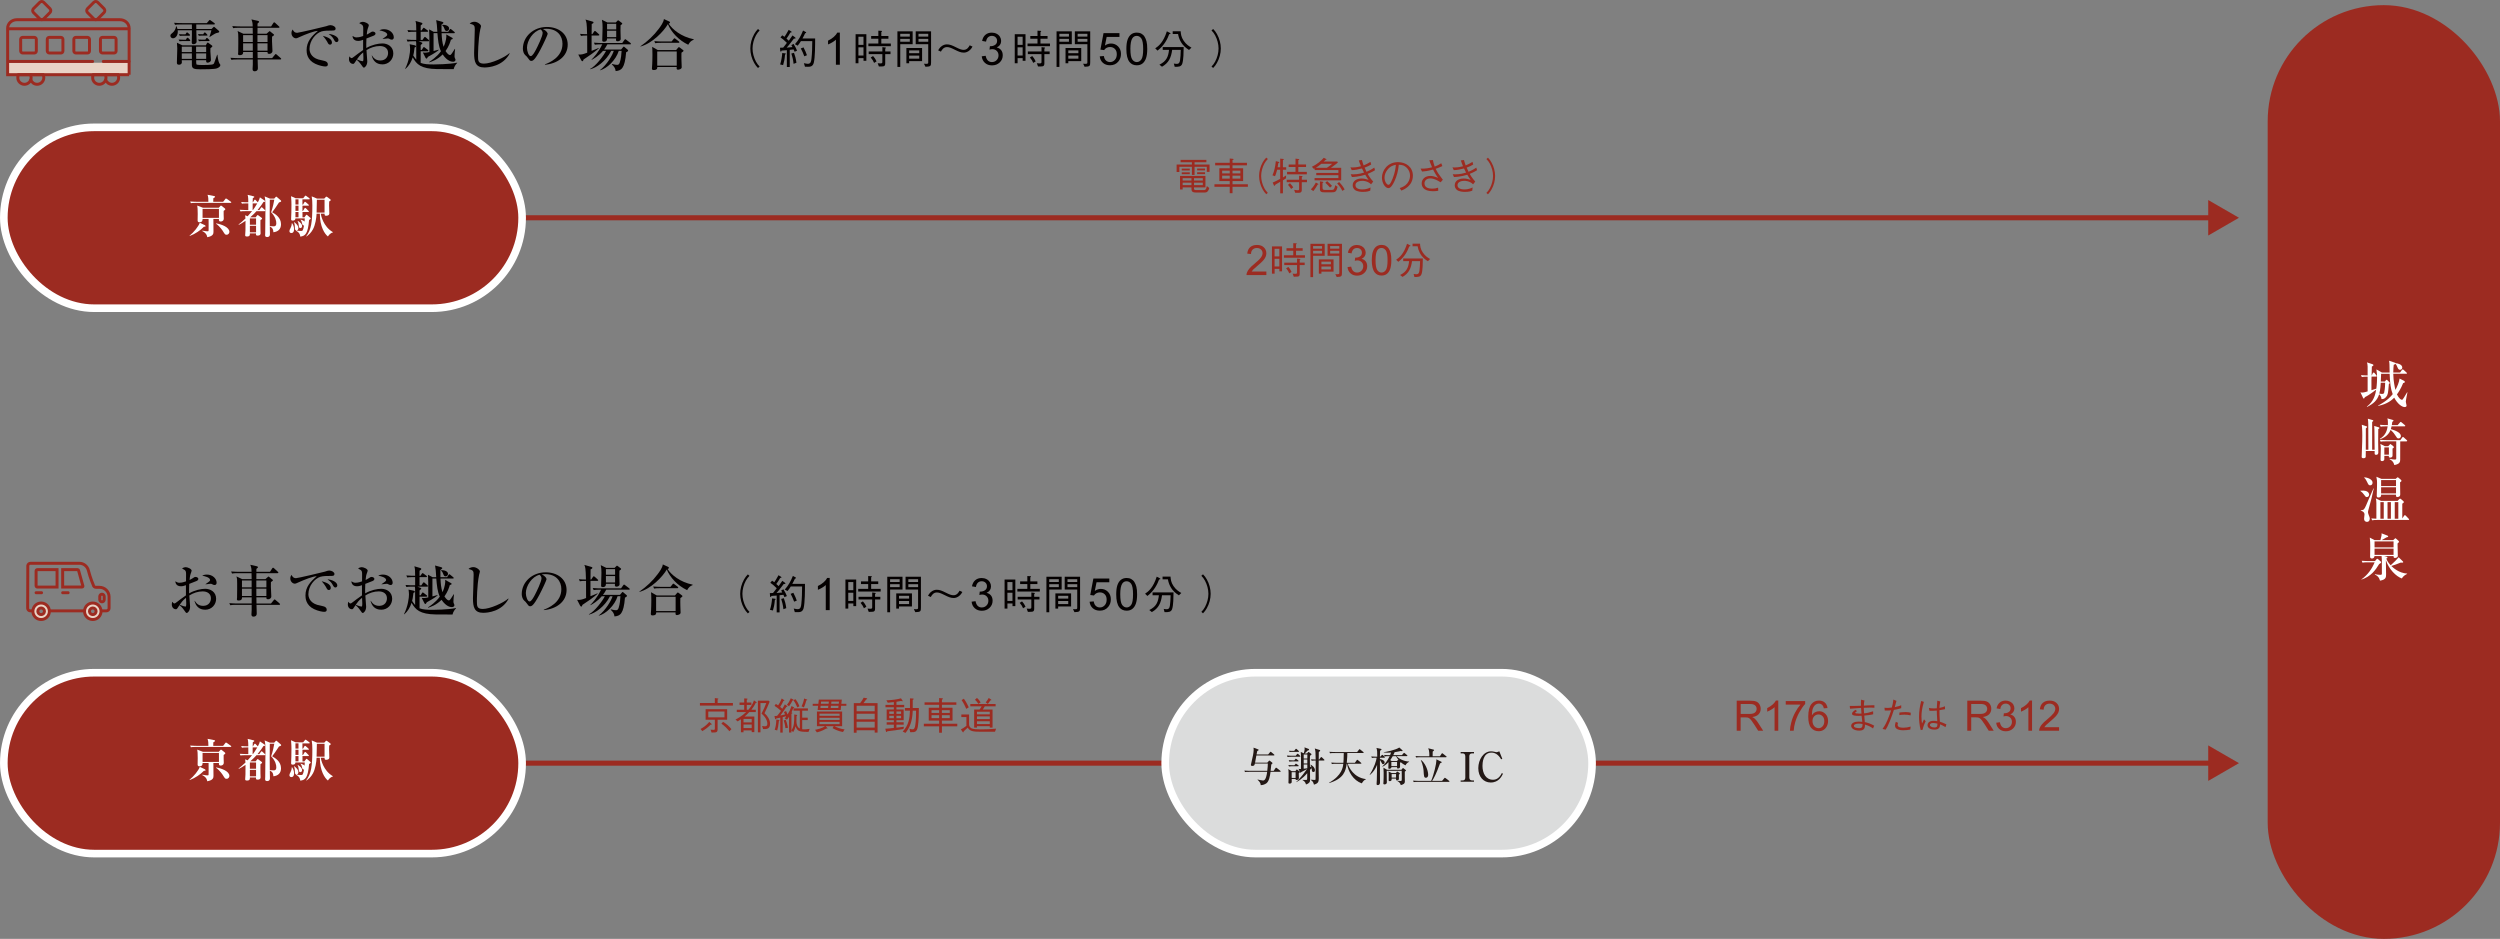 <?xml version="1.0" encoding="UTF-8"?><svg id="_レイヤー_2" xmlns="http://www.w3.org/2000/svg" width="966.25" height="362.88" viewBox="0 0 966.25 362.88"><rect x="0" y="0" width="966.25" height="362.88" fill="#808080" stroke="none"/><defs><style>.cls-1{fill:#040000;}.cls-2{fill:#e9d3c6;}.cls-3{fill:#fff;}.cls-4{fill:#dbdcdc;}.cls-5{fill:#231815;}.cls-6{fill:#9c2b21;}.cls-7{stroke:#fff;stroke-width:5.89px;}.cls-7,.cls-8,.cls-9{fill:none;}.cls-8{stroke-linecap:round;stroke-width:1.15px;}.cls-8,.cls-9{stroke:#9c2b21;stroke-miterlimit:10;}.cls-9{stroke-width:1.96px;}</style></defs><g id="_レイヤー_5"><rect class="cls-2" x="3.11" y="24.25" width="46.75" height="4.27"/><path class="cls-8" d="m49.91,28.88V10.92c0-1.82-1.59-3.3-3.54-3.3H6.49c-1.96,0-3.54,1.48-3.54,3.3v17.95h46.96Z"/><rect class="cls-8" x="7.99" y="14.44" width="6.05" height="6.05" rx=".76" ry=".76"/><rect class="cls-8" x="18.27" y="14.44" width="6.05" height="6.05" rx=".76" ry=".76"/><rect class="cls-8" x="28.54" y="14.44" width="6.05" height="6.05" rx=".76" ry=".76"/><rect class="cls-8" x="38.82" y="14.44" width="6.05" height="6.05" rx=".76" ry=".76"/><rect class="cls-8" x="13.34" y="1.31" width="5.58" height="5.58" rx="1.02" ry="1.02" transform="translate(7.62 -10.21) rotate(45)"/><rect class="cls-8" x="34.22" y="1.31" width="5.58" height="5.58" rx="1.02" ry="1.02" transform="translate(13.74 -24.97) rotate(45)"/><line class="cls-8" x1="3.23" y1="23.75" x2="35.8" y2="23.75"/><line class="cls-8" x1="39.92" y1="23.75" x2="49.86" y2="23.75"/><path class="cls-8" d="m6.87,30c0,1.42,1.15,2.58,2.58,2.58s2.58-1.15,2.58-2.58c0-.4-.1-.79-.26-1.13h-4.63c-.17.34-.26.72-.26,1.13Z"/><path class="cls-8" d="m11.95,30.94c.37.96,1.31,1.64,2.4,1.64,1.42,0,2.58-1.15,2.58-2.58,0-.4-.1-.79-.26-1.13h-4.63"/><path class="cls-8" d="m35.8,30c0,1.42,1.15,2.58,2.58,2.58s2.58-1.15,2.58-2.58c0-.4-.1-.79-.26-1.13h-4.63c-.17.34-.26.72-.26,1.13Z"/><path class="cls-8" d="m40.88,30.94c.37.96,1.31,1.64,2.4,1.64,1.42,0,2.58-1.15,2.58-2.58,0-.4-.1-.79-.26-1.13h-4.63"/><line class="cls-8" x1="3.54" y1="11.12" x2="49.75" y2="11.12"/><path class="cls-2" d="m15.9,233.07c-1.76,0-3.19,1.43-3.19,3.19s1.43,3.19,3.19,3.19,3.19-1.43,3.19-3.19-1.43-3.19-3.19-3.19Zm0,4.47c-.71,0-1.28-.57-1.28-1.28s.57-1.28,1.28-1.28,1.28.57,1.28,1.28-.57,1.28-1.28,1.28Z"/><path class="cls-2" d="m35.86,233.07c-1.76,0-3.19,1.43-3.19,3.19s1.43,3.19,3.19,3.19,3.19-1.43,3.19-3.19-1.43-3.19-3.19-3.19Zm0,4.47c-.71,0-1.28-.57-1.28-1.28s.57-1.28,1.28-1.28,1.28.57,1.28,1.28-.57,1.28-1.28,1.28Z"/><path class="cls-8" d="m34.58,236.26c0,.71.57,1.28,1.28,1.28s1.28-.57,1.28-1.28-.57-1.28-1.28-1.28-1.28.57-1.28,1.28Z"/><circle class="cls-8" cx="35.86" cy="236.26" r="3.19"/><path class="cls-8" d="m14.62,236.26c0,.71.57,1.28,1.28,1.28s1.28-.57,1.28-1.28-.57-1.28-1.28-1.28-1.28.57-1.28,1.28Z"/><circle class="cls-8" cx="15.9" cy="236.26" r="3.19"/><line class="cls-8" x1="32.13" y1="236.1" x2="19.09" y2="236.1"/><path class="cls-8" d="m12.42,236.1h-.69c-.58,0-1.04-.47-1.04-1.04l.06-16.45c.07-.51.51-.9,1.03-.9h18.89c1.64,0,3.06,1.11,3.47,2.7.77,3.05,1.92,5.69,1.92,5.69.07.51.51.9,1.03.9h1.38c2.04,0,3.69,1.65,3.69,3.69v4.37c0,.58-.47,1.04-1.04,1.04h-1.53"/><path class="cls-8" d="m30.01,220.16c.17,0,.32.12.34.27l1.7,6.1c.03.19-.13.35-.34.35h-7.49v-6.72h5.79Z"/><path class="cls-8" d="m14.44,220.16h7.61v6.74h-7.61c-.27,0-.49-.22-.49-.49v-5.76c0-.27.22-.49.49-.49Z"/><path class="cls-8" d="m39.42,232.61h0c-.47,0-.86-.38-.86-.86v-1.23c0-.47.38-.86.86-.86h0c.47,0,.86.38.86.86v1.23c0,.47-.38.86-.86.86Z"/><line class="cls-8" x1="13.95" y1="229.09" x2="16.06" y2="229.09"/><line class="cls-8" x1="24.22" y1="229.09" x2="26.33" y2="229.09"/><rect class="cls-6" x="876.46" y="1.99" width="89.79" height="360.88" rx="44.89" ry="44.89"/><path class="cls-3" d="m929.85,155.3c0,.22.28,1.2.28,1.42,0,.16,0,.61-.73.61-1.02,0-2.75-1.2-4.03-3.62-.81.79-2.52,2.44-6.23,3.18v-.14c3.64-1.93,4.99-3.62,5.64-4.4-.81-2.12-1.04-4.21-1.18-7.88h-3.3l-.12,2.99h1.57l.35-.43c.1-.14.26-.28.33-.28s.18.08.24.14l.77.79c.2.2.22.24.22.31,0,.1,0,.16-.37.47-.29,3.48-.33,4.11-1.06,4.97-.69.85-1.32.83-1.81.81.02-1.08-.69-1.67-.88-1.85-.75,2.36-2.2,3.64-4.66,4.89l-.08-.14c1.45-1.1,3.07-2.89,3.58-6.53-2.83,2.14-3.69,2.56-4.34,2.87-.24.49-.26.53-.47.53-.18,0-.18-.1-.35-.45l-.92-1.95c.29.08.45.12.71.12.55,0,1.49-.28,2.08-.45v-5.7c-1.18,0-1.63.02-2.24.14l-.33-.73c.88.08,1.24.08,2.57.12.02-.96.02-3.17,0-3.42-.04-.94-.1-1.16-.27-1.63l2.12.69c.18.06.39.2.39.39,0,.24-.41.43-.61.53,0,.41-.02.61-.02.84-.02.41-.06,2.22-.08,2.59h.06l.43-.88c.06-.12.18-.24.29-.24.16,0,.28.1.37.22l.69.84c.06.08.18.22.18.31,0,.18-.16.22-.29.22h-1.75c-.02,1.04-.04,1.16-.04,1.49v3.75c.31-.08,1.61-.49,1.89-.59.22-1.43.29-3.44.29-4.26,0-1.22-.1-1.91-.26-3.18l2.12,1.2h2.99c0-.49-.04-2.71-.06-3.16-.02-.61-.06-.84-.16-1.4l2.22.75c.2.06.28.1.31.2.96.08,2.58.51,2.58,1.71,0,.65-.57.85-.9.85-.39,0-.69-.35-.81-.65-.39-.92-.53-1.28-.96-1.65-.14.16-.2.2-.63.37-.06.65-.18,1.63-.18,2.99h2.63l.71-.98c.04-.06.18-.24.29-.24.14,0,.35.18.37.2l1.1,1c.12.12.2.18.2.29,0,.18-.18.2-.31.2h-4.99c.06,3.03.57,5.15.84,6.25.63-1.1,1.49-3.12,1.59-4.4l1.73.87c.12.06.31.22.31.45,0,.27-.28.37-.65.45-.92,2.24-1.81,3.6-2.4,4.36.71,1.43,1.47,2.08,1.91,2.08.25,0,.31-.08.83-.9.39-.67,1.06-1.77,1.2-2l.12.06c-.1.41-.63,3.07-.63,3.62Zm-8-7.37h-1.69c-.04.69-.12,2.56-.55,4.19.71.14,1.08.14,1.14.14.31,0,.57-.12.71-.41.1-.2.39-2.06.39-3.66v-.26Z"/><path class="cls-3" d="m919.2,165.89c-.02,1.26-.06,3.7-.04,4.85.02,1.06.06,3.11.06,4.09,0,.26,0,.96-.87.96-.53,0-.55-.33-.55-.53v-.96h-3.42c0,.79,0,2.2-.04,2.34-.06.27-.39.47-.85.47-.71,0-.71-.39-.71-.61,0-.1,0-.22.02-.29.22-5.7.22-6.6.22-7.84,0-.37,0-2.77-.2-4.21l1.83.61c.12.04.25.12.25.24,0,.14-.22.31-.51.57,0,4.58,0,5.09-.02,8.25h1c0-7.72-.02-8.47-.04-9.83-.02-.67-.04-1.47-.16-2.16l1.87.53c.08.02.24.1.24.25,0,.18-.12.26-.45.43v10.77h.96c0-3.03-.02-3.5-.08-7.65-.02-.71-.02-.94-.08-1.55l1.71.53c.16.04.29.14.29.28,0,.18-.16.28-.45.45Zm10.14-1.1h-5.01c-.1.49-.2.81-.27,1.06,1.96.57,3.89,1.42,3.89,2.71,0,.37-.28.9-.94.9-.47,0-.55-.14-1.34-1.36-.51-.81-1.16-1.49-1.71-1.96-.41,1.18-1.57,2.83-4.07,3.6l-.08-.14c2.34-1.34,2.81-3.46,3.03-4.82h-.57c-1.22,0-1.63.04-2.14.14l-.31-.73c1.1.1,2.28.12,3.09.12,0-.18.02-.43.02-.84,0-.59-.02-1.2-.22-1.77l2.12.61c.18.06.28.16.28.26,0,.12-.1.22-.49.49-.08.63-.12.9-.18,1.26h2.24l.9-1.02c.08-.1.2-.24.29-.24.14,0,.22.1.37.22l1.2,1c.1.08.2.18.2.29,0,.2-.18.22-.29.22Zm.75,5.8h-2.4c0,.18,0,7-.02,7.17-.04.69-.12,1.4-1.65,1.85-.29.08-.45.1-.63.12-.2-1.1-.94-1.83-1.79-2.22v-.18c1.08.22,1.55.29,1.96.29.59,0,.59-.16.59-.61v-6.43h-3.89c-1.22,0-1.63.04-2.14.14l-.31-.73c1.2.1,2.59.12,2.81.12h5.11l.71-.98c.1-.12.18-.26.29-.26.14,0,.28.14.37.22l1.08.98c.1.1.2.18.2.29,0,.18-.16.22-.29.22Zm-5.38,2.79c0,.45.04,2.48,0,2.81-.04.49-.53.67-.87.67-.59,0-.59-.2-.55-.67h-1.75v1.34c-.08.69-.81.69-.87.69-.59,0-.59-.39-.59-.65,0-.65.1-3.52.1-4.11,0-.9-.02-1.02-.18-1.89l1.75.88h1.28l.59-.61c.08-.08.18-.22.27-.22s.22.12.31.2l.81.65c.12.1.22.26.22.37,0,.2-.28.37-.53.53Zm-1.4-.45h-1.77v2.79h1.77v-2.79Z"/><path class="cls-3" d="m914.81,192.12c-.47,0-.55-.16-1.22-1.08-.39-.55-.59-.71-1.28-1.26v-.14c1.1-.04,1.55-.02,1.93.08,1.24.29,1.43,1.14,1.43,1.43,0,.39-.24.96-.86.96Zm.49,5.33c-.02.1-.08.29-.08.47,0,.26.16.77.29,1.12.35.87.41,1,.41,1.4,0,.2-.06,1.26-1.08,1.26-.24,0-1.12-.08-1.12-1.24,0-.26.16-1.4.16-1.63,0-.92-.92-1.34-1.45-1.45v-.14c1.24-.16,1.3-.28,2.02-1.81.31-.69.63-1.4.9-2.1.06-.18,1.49-3.44,2-4.58l.1.06c-.77,3.56-.79,3.64-2.16,8.65Zm.79-9.87c-.59,0-.69-.22-1.22-1.32-.28-.59-.59-1.2-1.12-1.63v-.12c.67-.08,3.24.51,3.24,2.04,0,.26-.1,1.02-.9,1.02Zm14.76,13.38h-11.89c-1.2,0-1.63.04-2.12.14l-.33-.73c.29.02.94.08,1.96.1v-6.03c0-.92-.08-1.26-.22-1.81l2.02.96h6.41l.47-.51c.16-.16.31-.35.49-.35.16,0,.31.12.43.24l.69.59c.18.16.33.29.33.49s-.22.37-.61.63v5.7l.71-1.04c.06-.1.2-.24.29-.24.14,0,.24.1.35.22l1.1,1.14c.08.1.2.22.2.29,0,.2-.16.22-.29.22Zm-3.22-14.56c0,.75.06,4.05.06,4.72,0,.45-.12.59-.29.71-.33.24-.71.27-.85.27-.55,0-.51-.39-.49-.92h-5.76c.02.33.08,1.1-1.1,1.1-.1,0-.59-.02-.59-.61,0-.53.08-2.87.1-3.36,0-.18.02-1.28.02-1.79,0-.59,0-.88-.26-2.26l1.93.81h5.56l.31-.29c.14-.12.31-.31.45-.31.12,0,.26.14.35.22l.71.59c.24.2.39.35.39.53,0,.26-.26.43-.55.61Zm-6.31,7.67h-1.3v6.43h1.3v-6.43Zm4.74-8.53h-5.76v2.32h5.76v-2.32Zm0,2.79h-5.76v2.38h5.76v-2.38Zm-1.98,5.74h-1.3v6.43h1.3v-6.43Zm2.87,0h-1.38v6.43h1.38v-6.43Z"/><path class="cls-3" d="m919.51,218.06c-1.34,2.26-3.18,4.78-6.84,5.97v-.08c2.48-1.79,4.05-4.01,5.13-6.62h-2.58c-1.2,0-1.63.04-2.12.14l-.31-.73c1.2.1,2.57.12,2.79.12h2.36l.55-.67c.08-.1.2-.24.33-.24.12,0,.28.14.39.25l.98.85c.08.08.12.18.12.27,0,.22-.22.35-.81.73Zm8.82,5.52c-2.22-.77-5.03-3.54-6.19-7.08,0,.88.08,4.7.08,5.48,0,1.06,0,2.08-2.36,2.44-.39-1.67-1.57-2.16-2-2.36l.06-.16c.31.08,1.16.27,1.99.27.61,0,.69-.1.69-.53,0-1.12,0-4.58-.02-5.4-.02-.69-.06-1-.1-1.32h-2.73c-.08.71-.53.94-1,.94-.41,0-.71-.2-.71-.69,0-.63.06-3.42.06-3.99,0-1.51-.04-1.87-.18-3.4l1.85.98h2.26c.43-1.65.51-1.96.43-2.63l2.18.83c.31.12.39.24.39.35,0,.25-.2.29-.67.39-.29.16-1.61.92-1.87,1.06h4.46l.53-.47c.1-.1.24-.26.35-.26.1,0,.22.1.33.22l.86.77c.1.08.18.2.18.35,0,.22-.14.33-.55.69,0,.04.1,3.91.1,4.66,0,.28,0,.49-.33.71-.24.14-.55.22-.77.22-.41,0-.55-.18-.55-.73h-3.6l1,.29c.12.04.24.12.24.31,0,.24-.22.29-.45.33.39,1.18,1.32,2.22,1.71,2.63.28-.26,1.53-1.42,1.77-1.67.81-.84,1-1.08,1.3-1.45l1.59,1.57c.16.16.18.2.18.29,0,.24-.26.24-.41.24-.18,0-.41-.02-.57-.02-.31.1-1.95.75-1.99.77-.25.08-1.4.45-1.63.53.73.73,2.93,2.73,6.11,2.95v.12c-1.34.61-1.81,1.4-2.02,1.75Zm-3.22-14.33h-7.35v2.32h7.35v-2.32Zm0,2.79h-7.35v2.42h7.35v-2.42Z"/><line class="cls-9" x1="200.32" y1="84.17" x2="855.49" y2="84.17"/><polygon class="cls-6" points="853.48 91.03 865.36 84.17 853.48 77.31 853.48 91.03"/><path class="cls-6" d="m460.66,64.47h-4.83v2h-1.07v-2.89h5.91v-.87h-4.38v-.91h9.98v.91h-4.57v.87h5.79v2.84h-1.07v-1.96h-4.72v3.15h-1.03v-3.15Zm.82,7.97v.34c0,.53.16.69.9.69h2.83c.5,0,.97-.01,1.24-1.55l.94.74c-.49,1.75-1.28,1.75-1.84,1.75h-3.33c-1.72,0-1.72-.78-1.72-1.59v-.38h-3.4v.8h-1.02v-5.25h9.83v4.45h-4.42Zm-4.74-6.56v-.72h3.11v.72h-3.11Zm0,1.44v-.72h3.11v.72h-3.11Zm3.76,2.45v-.9h-3.4v.9h3.4Zm0,1.78v-.95h-3.4v.95h3.4Zm4.39-2.68h-3.4v.9h3.4v-.9Zm0,2.68v-.95h-3.4v.95h3.4Zm-2.2-5.68v-.72h3.06v.72h-3.06Zm0,1.44v-.72h3.06v.72h-3.06Z"/><path class="cls-6" d="m475.29,61.27l1.11.1c.13.01.4.06.4.19,0,.15-.1.18-.43.29v1.08h5.58v.96h-5.58v1.14h4.1v4.96h-4.1v1.22h5.94v.99h-5.94v2.48h-1.08v-2.48h-5.91v-.99h5.91v-1.22h-4.01v-4.96h4.01v-1.14h-5.63v-.96h5.63v-1.67Zm0,5.75v-1.06h-2.93v1.06h2.93Zm0,2.02v-1.14h-2.93v1.14h2.93Zm4.11-2.02v-1.06h-3.04v1.06h3.04Zm0,2.02v-1.14h-3.04v1.14h3.04Z"/><path class="cls-6" d="m490.01,61.46c-.57.62-.9.99-1.33,1.78-.78,1.46-1.24,3.17-1.24,4.76s.46,3.3,1.24,4.76c.43.8.75,1.16,1.33,1.78l-.6.53c-.59-.63-.94-1.05-1.39-1.86-.9-1.61-1.38-3.43-1.38-5.22s.49-3.61,1.38-5.22c.44-.81.8-1.22,1.39-1.86l.6.53Z"/><path class="cls-6" d="m495.85,65.62v2.96c.58-.34.72-.44,1.22-.77v1.11c-.52.35-.69.46-1.22.78v5.01h-1.05v-4.44c-.6.35-1.24.72-1.87,1.09-.15.34-.22.46-.34.46s-.21-.13-.24-.21l-.46-1.05c1-.4,1.96-.93,2.9-1.44v-3.51h-1.18c-.37,1.49-.6,2.06-.81,2.5l-1-.35c.69-1.47,1.08-3.3,1.31-5.48l1.11.29c.16.04.25.13.25.22s-.04.1-.41.29c-.07.47-.18,1.13-.25,1.56h.99v-3.33l1.16.12c.12.01.24.09.24.18,0,.1-.13.18-.35.31v2.73h1.27v.96h-1.27Zm7.29,4.8v3.14c0,.68-.44.96-1.16.96h-1.37l-.43-1.15c.59.1,1.08.16,1.43.16.24,0,.49-.01.49-.47v-2.64h-4.79v-.96h4.79v-1.53l1.03.09c.1.01.28.04.28.18,0,.09-.09.18-.26.31v.96h1.99v.96h-1.99Zm-5.69-3.04v-.96h3.26v-1.87h-2.64v-.97h2.64v-2.27l1.25.16c.18.03.22.1.22.15,0,.07-.07.15-.38.31v1.65h2.99v.97h-2.99v1.87h3.29v.96h-7.63Zm1.58,5.65c-.44-.68-.77-1.09-1.22-1.58l.77-.65c.54.58.9,1.05,1.27,1.61l-.81.62Z"/><path class="cls-6" d="m509.27,71.34c-.32.59-.9,1.59-1.67,2.51l-.96-.68c.81-.74,1.42-1.65,1.93-2.62l.88.47c.09.04.13.09.13.16,0,.16-.18.16-.32.16Zm-1.19-1.64v-.88h9.21v-1.11h-8.55v-.88h8.55v-1.09h-9.17v-.62s-.27.13-.31.16l-.77-.81c1.83-.87,3.62-2.33,4.6-3.49l.93.49c.12.06.15.09.15.13,0,.13-.19.15-.32.15-.04.04-.07.07-.38.35-.07.06-.12.09-.44.34h5.28l.22.37c-.53.54-2.3,1.78-2.7,2.05h3.99v4.85h-10.29Zm2.61-6.38c-.86.74-1.58,1.19-2.11,1.53h4.26c.8-.46,1.58-1.12,2.03-1.53h-4.18Zm4.02,11.02h-2.65c-.85,0-1.12-.07-1.31-.15-.54-.19-.6-.78-.6-.96v-3.16l1.16.19s.18.04.18.15c0,.13-.16.24-.34.31v1.81c0,.87.47.88,1.08.88h2.46c.81,0,1.03-.22,1.41-1.84l.88.65c-.47,1.94-.94,2.11-2.27,2.11Zm-.65-1.84c-.6-.71-1.28-1.37-1.84-1.87l.72-.62c.68.56,1.31,1.18,1.89,1.84l-.77.65Zm4.76,1.27c-.6-1.21-1.09-1.87-2-2.84l.74-.57c.9.91,1.56,1.75,2.14,2.86l-.87.56Z"/><path class="cls-6" d="m526.39,61.86c.19.77.35,1.25.65,2.08,1.03-.43,1.77-.83,2.64-1.38l.28,1.03c-.78.49-1.44.8-2.54,1.19.22.55.46,1.08.72,1.62.88-.37,1.75-.77,3.01-1.62l.29,1c-.43.28-1.11.72-2.83,1.42.29.53.65,1.18,1.28,1.96.13.18.75.88.85,1.03l-.84,1.05c-.41-.38-.63-.58-1.15-.83-.65-.31-1.44-.52-2.28-.52-.9,0-2.59.34-2.59,1.68,0,1.49,1.86,1.65,2.7,1.65,1.43,0,2.45-.44,3.14-.77l-.12,1.22c-.43.19-1.15.5-2.9.5-.6,0-2.27-.09-3.09-.81-.49-.43-.8-1.03-.8-1.74,0-1.8,1.65-2.62,3.45-2.62.93,0,1.55.16,2.7.5-.32-.41-.57-.75-1.31-1.96-2.87.83-4.26.85-5.14.88l-.46-1.08c.58.04.8.04,1.02.04,1.86,0,3.42-.46,4.13-.66-.12-.25-.69-1.38-.8-1.61-1.3.35-2.62.62-3.96.65l-.5-1.08c.43.03.62.04.84.04,1.43,0,2.62-.31,3.23-.47-.28-.68-.59-1.4-.84-2.25l1.24-.16Z"/><path class="cls-6" d="m540.99,72.69c.56-.19,1.43-.47,2.25-1.13,1-.8,1.74-2.21,1.74-3.67,0-2.27-1.65-3.49-2.33-3.82-.55-.25-1.27-.38-2.02-.4-.19,2.22-.74,4.42-1.71,6.45-.62,1.31-1.42,2.59-2.28,2.59-1.24,0-2.52-1.9-2.52-4.04,0-2.83,2.22-6.01,6.23-6.01,3.09,0,5.73,1.94,5.73,5.22,0,4.01-3.57,5.44-4.45,5.79l-.65-.99Zm-4.85-6.93c-.47.65-1.02,1.61-1.02,2.89,0,1.58.9,2.77,1.49,2.77.31,0,.66,0,1.62-2.36,1.02-2.49,1.19-4.46,1.27-5.36-1.05.19-2.24.53-3.36,2.06Z"/><path class="cls-6" d="m553.82,61.86c.09.53.19,1.1.69,2.53,1.4-.56,1.99-.94,2.53-1.3l.43,1.11c-1.21.53-1.64.71-2.58,1.05.77,1.56,1.21,2.15,2.11,3.33.47.62.53.68.66.88l-.85,1c-1.13-.68-2.52-1.5-3.98-1.5-1.7,0-2.27,1.11-2.27,1.9,0,1.99,2.22,2.05,3.11,2.05s1.19-.09,2.15-.38l.07,1.19c-.84.19-1.84.19-2.15.19-.66,0-1.5-.09-2.34-.38-1-.35-1.92-1.24-1.92-2.64,0-1.64,1.31-2.89,3.33-2.89.84,0,1.68.24,2.18.43.57.24.59.24.85.34-.37-.49-.99-1.33-1.96-3.23-2.27.62-3.33.71-4.26.77l-.57-1.15c2.03.09,3.45-.24,4.45-.5-.66-1.46-.9-2.21-1.06-2.73l1.37-.07Z"/><path class="cls-6" d="m565.83,61.86c.19.77.35,1.25.65,2.08,1.03-.43,1.77-.83,2.64-1.38l.28,1.03c-.78.49-1.44.8-2.54,1.19.22.55.46,1.08.72,1.62.88-.37,1.75-.77,3.01-1.62l.29,1c-.43.28-1.11.72-2.83,1.42.29.53.65,1.18,1.28,1.96.13.18.75.88.85,1.03l-.84,1.05c-.41-.38-.63-.58-1.15-.83-.65-.31-1.44-.52-2.28-.52-.9,0-2.59.34-2.59,1.68,0,1.49,1.86,1.65,2.7,1.65,1.43,0,2.45-.44,3.14-.77l-.12,1.22c-.43.19-1.15.5-2.9.5-.6,0-2.27-.09-3.09-.81-.49-.43-.8-1.03-.8-1.74,0-1.8,1.65-2.62,3.45-2.62.93,0,1.55.16,2.7.5-.32-.41-.57-.75-1.31-1.96-2.87.83-4.26.85-5.14.88l-.46-1.08c.58.04.8.04,1.02.04,1.86,0,3.42-.46,4.13-.66-.12-.25-.69-1.38-.8-1.61-1.3.35-2.62.62-3.96.65l-.5-1.08c.43.03.62.04.84.04,1.43,0,2.62-.31,3.23-.47-.28-.68-.59-1.4-.84-2.25l1.24-.16Z"/><path class="cls-6" d="m574.49,74.55c.58-.62.9-.99,1.33-1.78.78-1.46,1.24-3.17,1.24-4.76s-.46-3.3-1.24-4.76c-.43-.8-.75-1.16-1.33-1.78l.6-.53c.59.63.94,1.05,1.38,1.86.9,1.61,1.39,3.43,1.39,5.22s-.49,3.61-1.39,5.22c-.44.81-.8,1.22-1.38,1.86l-.6-.53Z"/><path class="cls-6" d="m489.45,104.95v1.37h-7.67c-.01-.34.04-.67.17-.99.2-.52.51-1.04.94-1.54.43-.51,1.05-1.09,1.86-1.76,1.26-1.03,2.11-1.85,2.56-2.46.44-.6.67-1.17.67-1.71s-.2-1.04-.61-1.43c-.4-.39-.93-.58-1.58-.58-.69,0-1.24.21-1.65.62-.41.41-.62.98-.62,1.71l-1.46-.15c.1-1.09.48-1.92,1.13-2.5.65-.57,1.53-.86,2.64-.86s2,.31,2.64.93c.65.62.97,1.38.97,2.3,0,.46-.09.92-.28,1.37-.19.45-.51.92-.95,1.42s-1.17,1.18-2.2,2.04c-.86.72-1.4,1.21-1.65,1.46-.24.26-.44.51-.6.77h5.69Z"/><path class="cls-6" d="m491.6,95.24h3.91v9.64h-1.03v-.96h-1.84v1.84h-1.03v-10.52Zm2.87.93h-1.84v2.93h1.84v-2.93Zm0,3.85h-1.84v2.98h1.84v-2.98Zm5.38-6.04l1.06.06c.1,0,.28.01.28.15,0,.07-.06.13-.27.27v1.46h2.56v.99h-2.56v1.74h3.45v.96h-8.13v-.96h3.61v-1.74h-2.61v-.99h2.61v-1.93Zm-3.49,7.53h4.95v-1.58l.96.12c.24.03.34.04.34.16,0,.09-.03.1-.27.26v1.03h1.92v.96h-1.92v3.35c0,.63-.15.99-.71,1.09-.25.04-1.06.06-1.59.06l-.43-1.19c.52.06.84.07.99.07.71,0,.71-.24.71-.65v-2.73h-4.95v-.96Zm1.56,1.65c.4.41.81.94,1.27,1.95l-.88.55c-.29-.69-.56-1.18-1.22-1.96l.84-.53Z"/><path class="cls-6" d="m512,94.22v4.64h-4.49v8.24h-1.03v-12.88h5.52Zm-1.03.88h-3.46v1.02h3.46v-1.02Zm0,2.89v-1.06h-3.46v1.06h3.46Zm-.24,7.78h-1v-5.52h5.69v4.76h-4.69v.77Zm3.66-4.64h-3.66v1h3.66v-1Zm0,1.89h-3.66v1.11h3.66v-1.11Zm1.72,2.93c.25.02.49.04.78.04.54,0,.75-.1.75-.47v-6.66h-4.54v-4.64h5.57v11.16c0,1.38-.12,1.62-2.03,1.68l-.53-1.1Zm1.53-10.85h-3.54v1.02h3.54v-1.02Zm0,1.83h-3.54v1.06h3.54v-1.06Z"/><path class="cls-6" d="m520.8,103.24l1.43-.19c.16.81.44,1.39.83,1.75.39.36.87.54,1.44.54.67,0,1.24-.23,1.7-.7.46-.46.69-1.04.69-1.73s-.21-1.19-.64-1.62c-.43-.42-.97-.64-1.63-.64-.27,0-.6.05-1,.16l.16-1.25c.09.01.17.02.23.02.61,0,1.15-.16,1.64-.47.49-.32.73-.8.73-1.46,0-.52-.18-.95-.53-1.29-.35-.34-.81-.51-1.37-.51s-1.01.17-1.38.52c-.37.35-.61.87-.71,1.57l-1.43-.25c.17-.95.57-1.69,1.19-2.22s1.38-.79,2.3-.79c.63,0,1.22.14,1.75.41.53.27.94.64,1.22,1.11.28.47.42.97.42,1.49s-.13.96-.4,1.37c-.27.41-.67.74-1.19.98.69.16,1.22.49,1.6.99.38.5.57,1.12.57,1.87,0,1.01-.37,1.87-1.11,2.58s-1.67,1.06-2.8,1.06c-1.02,0-1.87-.3-2.54-.91-.67-.61-1.06-1.39-1.15-2.36Z"/><path class="cls-6" d="m530.19,100.59c0-1.37.14-2.48.42-3.32s.7-1.48,1.26-1.94c.56-.45,1.26-.68,2.1-.68.62,0,1.17.12,1.64.38s.86.61,1.16,1.08c.3.47.54,1.05.72,1.73.17.68.26,1.59.26,2.74,0,1.36-.14,2.46-.42,3.3s-.7,1.49-1.25,1.94c-.56.45-1.26.68-2.11.68-1.12,0-2-.4-2.63-1.2-.76-.97-1.15-2.55-1.15-4.72Zm1.46,0c0,1.91.22,3.18.67,3.81.45.63,1,.94,1.65.94s1.21-.32,1.65-.95c.45-.63.67-1.9.67-3.8s-.22-3.18-.67-3.81c-.45-.63-1-.94-1.67-.94s-1.18.28-1.57.83c-.49.71-.73,2.01-.73,3.92Z"/><path class="cls-6" d="m544.68,95.24c-.6,1.61-1.72,4.05-4.23,5.95l-.84-.81c1.25-.83,2.96-2.21,4.21-6.17l1.03.53c.19.1.29.15.29.25,0,.15-.16.18-.47.25Zm4.75,10.67c-.41,1.16-1.34,1.16-2.76,1.15l-.31-1.18c.27.04.66.12,1.09.12.71,0,1.02-.37,1.16-1.33.13-.93.22-2.12.25-3.74h-3.11c-.37,2.8-1.25,4.73-3.68,6.1l-.93-.74c2.62-1.3,3.21-2.98,3.48-5.36h-2.28v-1.03h7.59c-.01,1.65-.04,4.69-.5,6.01Zm2.43-4.95c-.99-.65-2.14-1.41-3.09-3.2-.43-.81-.72-1.68-.87-2.59h-1.95v-.99h2.89c.07.94.15,2.06,1.08,3.43.94,1.4,1.99,2.02,2.83,2.5l-.88.84Z"/><line class="cls-9" x1="200.32" y1="294.96" x2="855.49" y2="294.96"/><polygon class="cls-6" points="853.48 301.82 865.36 294.96 853.48 288.1 853.48 301.82"/><rect class="cls-7" x="451.82" y="261.48" width="162.05" height="66.96" rx="33.48" ry="33.48"/><rect class="cls-4" x="451.82" y="261.48" width="162.05" height="66.96" rx="33.48" ry="33.48"/><rect class="cls-7" x="2.95" y="50.69" width="197.38" height="66.96" rx="33.48" ry="33.48"/><rect class="cls-6" x="2.95" y="50.69" width="197.38" height="66.96" rx="33.48" ry="33.48"/><path class="cls-3" d="m78.78,87.66c-1.29,1.36-3.31,2.74-5.43,3.54l-.09-.11c1.56-1.24,3.48-3.55,3.96-4.99l1.98.94c.07.04.25.18.25.34,0,.21-.07.21-.67.28Zm10.33-9.25h-13.42c-1.08,0-1.47.04-1.91.12l-.28-.65c1.08.09,2.32.11,2.51.11h4.53c0-1.15,0-1.63-.32-2.71l2.56.5c.14.04.35.11.35.25,0,.21-.28.37-.69.62-.02.92-.02,1.1-.02,1.34h3.82l.85-1.08c.05-.07.16-.21.27-.21.07,0,.23.11.35.19l1.49,1.06c.05.04.18.14.18.27,0,.18-.14.19-.26.19Zm-2.67,3.11c-.02.37-.02.94,0,1.4,0,.25.05,1.36.05,1.57,0,1.03-.99,1.13-1.17,1.13-.72,0-.72-.41-.71-.99h-2.14c0,.76.04,4.17.04,4.86,0,.74,0,1.77-2.42,2.19-.12-1.13-.9-1.91-1.93-2.39l.04-.14c1.36.21,1.59.25,2.07.25.23,0,.35-.07.35-.44,0-.69.04-3.71,0-4.33h-2.33c.02.28.05,1.29-1.2,1.29-.71,0-.71-.53-.71-.76,0-.39.04-2.09.04-2.44,0-2.02-.07-2.46-.19-3.27l2.23.85h6.08l.62-.67c.12-.12.18-.18.27-.18.05,0,.11.02.26.14l1.13.9c.09.07.27.21.27.35,0,.21-.23.37-.64.67Zm-1.82-.8h-6.33v3.48h6.33v-3.48Zm2.95,10.01c-.55,0-.62-.12-1.38-1.33-.07-.12-1.17-1.89-2.71-2.95l.02-.12c2.07.32,5.16,1.47,5.16,3.29,0,.46-.35,1.11-1.1,1.11Z"/><path class="cls-3" d="m102.26,81.62h-3.13c-.53.6-1.27,1.38-2.42,2.37h2.1l.53-.69c.09-.12.18-.19.25-.19s.21.09.28.14l1.19.88c.11.09.25.2.25.35,0,.21-.32.41-.64.58,0,.65-.05,1.89,0,3.68,0,.21.05,1.17.05,1.38,0,.26,0,.94-1.19.94-.6,0-.64-.26-.58-.85h-2.37c.02.65.04,1.2-1.17,1.2-.65,0-.65-.34-.65-.51,0-.26.09-1.56.11-1.84.04-1.24.05-2.28.02-3.7-1.15.8-1.98,1.24-2.58,1.54l-.11-.14c.58-.46,1.47-1.15,2.67-2.3-.04-.78-.07-1.03-.11-1.26l.96.39c.97-1.08,1.25-1.4,1.71-1.98h-2.56c-1.24,0-1.57.05-1.91.12l-.3-.65c.85.07,1.68.11,2.53.11h.78v-2.58h-.55c-1.24,0-1.57.07-1.91.12l-.3-.65c.92.09,1.84.11,2.76.11,0-.9-.04-1.86-.11-2.21-.04-.18-.11-.51-.16-.67l2.28.55c.11.02.3.09.3.23,0,.16-.05.19-.57.53-.02.23-.05,1.18-.05,1.57h.11l.48-.8c.05-.09.14-.23.27-.23.14,0,.25.12.32.21l.74.76s.07.05.09.07c.58-1.13.62-1.24.78-1.93l1.82,1.26c.05.04.19.14.19.25,0,.28-.42.27-.6.25-.5.78-1.26,1.91-2.33,3.17h.69l.62-.87c.14-.19.19-.23.28-.23s.27.14.35.21l.9.85c.07.07.16.16.16.27,0,.18-.18.19-.27.19Zm-3.29,2.79h-2.39v2.44h2.39v-2.44Zm0,2.87h-2.39v2.51h2.39v-2.51Zm-1.31-8.67c-.02.2-.02,2.16-.02,2.58h.12c.3-.41.92-1.25,1.68-2.58h-1.79Zm10.19-.39c-1.31,1.98-1.88,2.85-2.65,3.82,1.04.6,3.41,1.95,3.41,4.62,0,1.89-1.13,2.9-2.95,3.11-.07-.96-.12-1.57-1.38-2.26.02.48.05,2.78.05,3.1,0,.78-.53,1.01-1.13,1.01-.73,0-.73-.55-.73-.74,0-.14.04-.87.04-1.04.05-2.83.09-6.93.09-9.89,0-2.1-.09-3.17-.32-4.05l2.07.87h1.63l.55-.6c.05-.07.16-.18.25-.18.07,0,.18.09.25.16l1.45,1.26c.11.11.2.23.2.32,0,.23-.27.35-.81.51Zm-3.06,3.82c.65-1.82,1.11-4.05,1.22-4.86h-1.73c-.02,1.87-.04,3.75-.04,5.62,0,2.21.02,2.46.04,4.54.32.07,1.08.14,1.54.14.28,0,.97-.02.97-1.17,0-.92-.25-2.44-2-4.28Z"/><path class="cls-3" d="m112.6,90.07c-.34,0-.74-.21-.74-.74,0-.34.11-.57.44-1.22.48-.96.46-1.5.46-1.8l.14-.04c.23.34.76,1.15.76,2.33,0,.21,0,1.47-1.06,1.47Zm6.86-5.08c-.44,5.34-1.43,6.22-3.41,6.46-.11-1.42-1.06-1.98-1.64-2.25l.07-.14c.46.11,1.08.21,1.82.21.62,0,.83,0,1.22-2.14-.57.11-.71-.5-.78-.83-.21-.96-.42-1.17-.57-1.33l.07-.12c.71.21,1.2.5,1.47.8.04-.48.07-.9.09-1.24h-3.61c-.02.57-.37.85-1.03.85-.62,0-.64-.3-.64-.6,0-.09.09-2.1.09-2.49.02-1.03.04-2.07.04-3.11,0-.69-.02-1.66-.16-3.24l1.77.8h2.92l.65-.81c.07-.09.18-.21.27-.21s.23.11.35.19l1.08.8c.14.11.18.18.18.28,0,.16-.14.18-.27.18h-2.55v2.03h.23l.51-.87c.05-.09.12-.23.27-.23.11,0,.25.11.34.2l.96.85c.11.11.19.18.19.28,0,.18-.16.19-.28.19h-2.21v2.02h.21l.57-.96c.05-.09.14-.21.27-.21s.25.11.32.18l.94.96c.12.12.18.18.18.28,0,.16-.16.18-.27.18h-2.21v2.05h.74l.6-.81c.05-.07.14-.2.23-.2.11,0,.18.07.37.23l1.13.99c.09.07.12.14.12.23,0,.2-.39.42-.64.57Zm-4.83,4.07c-.67,0-.67-.67-.67-1.18,0-.55,0-1.04-.32-1.95l.12-.07c1.08.85,1.57,1.56,1.57,2.28,0,.48-.27.92-.71.92Zm.74-12.03h-1.18v2.03h1.18v-2.03Zm0,2.46h-1.18v2.02h1.18v-2.02Zm0,2.44h-1.18v2.05h1.18v-2.05Zm.73,6.22c-.55,0-.6-.46-.65-1.08-.02-.19-.09-1.06-.42-1.61l.07-.09c.46.27,1.66,1.03,1.66,2,0,.53-.35.78-.65.78Zm10.65,3.25c-1.2-.9-3.13-3.71-3.13-8.81h-1.26c-.07,1.63-.46,4.3-1.41,6.05-.74,1.38-1.7,2.19-2.49,2.76l-.11-.07c1.95-2.63,2.37-5.43,2.37-11.92,0-1.68-.05-2.1-.25-3.52l2.09.88h2.76l.57-.62c.07-.07.14-.16.25-.16.09,0,.23.07.34.16l1.17.88c.07.05.18.16.18.28,0,.2-.18.32-.6.57-.02.32-.04.8-.04,1.45,0,.51.09,2.99.09,3.18,0,.88-1.13.88-1.26.88-.53,0-.57-.25-.57-.81h-1.49c.11.64.92,4.95,4.7,7.14v.11c-1.08.28-1.66,1.18-1.91,1.56Zm-1.31-14.2h-2.97c-.02.71-.09,4.19-.11,4.97h3.08v-4.97Z"/><path class="cls-1" d="m83.65,12.77c-.5.13-2.07,1.17-2.61,1.53l-.09-.09c.04-.17.09-.28.41-1.23.06-.19.26-.97.35-1.27h-5.83c0,.63.11,3.69.11,4.39,0,.61-.6.99-1.23.99-.58,0-.65-.45-.65-.71,0-.78.06-2.01.06-2.79v-1.88h-5.49c0,.13.04.37.04.58,0,1.34-.82,2.51-1.9,2.51-.37,0-.97-.35-.97-.95,0-.52.3-.76.93-1.25.69-.54,1.15-1.53,1.3-2.44h.13c.15.32.26.6.37,1.04h5.6l-.02-1.75h-4.17c-1.51,0-1.92.06-2.33.15l-.37-.8c1.04.09,2.05.13,3.09.13h9.55l.82-.95c.11-.11.22-.28.35-.28s.24.13.39.24l1.36.97c.09.06.19.17.19.3,0,.22-.19.24-.32.24h-6.87c0,.26.02,1.47.02,1.75h5.9l.71-.69c.06-.06.13-.15.22-.15.11,0,.24.13.35.22l1.51,1.32c.11.09.17.17.17.37,0,.26-.3.35-1.06.52Zm.24,13.63c-.95.39-5.06.39-6.4.39-2.7,0-3.33-.32-3.33-1.79v-1.73h-3.91c0,.13.04.69.04.8,0,.76-.67.95-1.12.95-.8,0-.8-.52-.8-.84,0-.86.15-4.69.15-5.49,0-.35-.11-1.86-.13-2.18l2.1,1.01h9.07l.41-.78c.06-.13.19-.28.35-.28.11,0,.22.11.3.17l1.28.95c.09.06.19.17.19.28,0,.09-.04.17-.11.24-.09.11-.58.45-.65.54-.02.3-.04.67-.02,1.21,0,.52.22,3.28.22,3.35,0,.76-.95,1.02-1.3,1.02-.56,0-.56-.41-.56-.95h-3.85c0,.54.02,1.47.09,1.58.17.28,1.97.28,2.48.28.71,0,3.5-.02,4-.32.32-.19.37-.32.73-1.41.26-.73.71-2.03.8-2.25h.13q.28,3.02,1.02,3.74c.06.04.09.22.09.28,0,.48-.52.93-1.28,1.23Zm-10.65-10.52h-2.87c-.15,0-.54,0-.97.06l-.37-.65c.8.04,1.58.06,1.73.06h1.08l.3-.52s.17-.26.32-.26.37.19.39.22l.5.52c.13.13.19.22.19.32,0,.17-.13.24-.3.24Zm-.11-2.07h-2.64c-.11,0-.52,0-.99.06l-.35-.65c.8.04,1.58.06,1.73.06h.8l.3-.48c.04-.09.17-.28.32-.28.13,0,.26.13.39.24l.54.48c.17.15.22.24.22.32,0,.22-.19.24-.32.24Zm1.02,4.24h-3.89v2.07h3.89v-2.07Zm0,2.59h-3.89v2.12h3.91c0-.56-.02-1.43-.02-2.12Zm5.53-2.59h-3.89v2.07h3.89v-2.07Zm0,2.59h-3.87c0,.07.02,1.86.02,2.12h3.85v-2.12Zm.22-6.87h-2.07c-.09,0-.52,0-.97.06l-.37-.65c.54.04,1.19.07,2.03.07l.3-.45c.09-.15.19-.28.32-.28s.3.15.41.26l.41.45c.19.22.22.24.22.35,0,.19-.17.19-.28.19Zm.86,2.1h-2.87c-.15.02-.54.02-.99.06l-.35-.65c.71.06,1.47.06,1.73.06h1.08l.3-.45c.06-.09.15-.24.3-.24.13,0,.28.13.39.24l.43.43c.09.09.22.19.22.32,0,.15-.11.22-.24.22Z"/><path class="cls-1" d="m108.33,22.99h-8.75l.09,3.35c.02,1.21-1.12,1.21-1.23,1.21-.3,0-.82-.09-.82-.8,0-.28.09-1.53.09-1.79v-1.97h-5.94c-1.32,0-1.79.04-2.33.15l-.37-.8c1.32.11,2.85.13,3.09.13h5.55v-2.38h-3.74c.02.35.07,1.23-1.32,1.23-.43,0-.65-.13-.65-.5,0-.09.06-.5.06-.58.04-.6.04-2.57.04-3.28,0-1.36.02-3.15-.04-3.82-.02-.35-.09-.54-.24-1.15l2.23,1.06h3.65l-.04-2.31h-5.21c-1.32,0-1.79.04-2.33.15l-.35-.8c1.32.11,2.83.13,3.07.13h4.82c-.02-1.34-.07-1.51-.48-2.72l2.42.54c.24.04.54.17.54.43,0,.06-.02.17-.24.3-.22.15-.24.17-.37.39v1.06h5.25l.86-1.32c.06-.11.22-.28.32-.28.13,0,.32.15.41.24l1.43,1.32c.15.13.22.19.22.32,0,.19-.19.24-.32.24h-8.17c-.02,1.15-.02,1.84-.02,2.31h3.5l.84-.74c.26-.24.3-.26.37-.26.09,0,.11.02.26.15l1.3,1.06c.06.04.15.13.15.24,0,.13-.3.35-.78.67-.02.48-.04.97-.02,1.73,0,.58.17,3.26.17,3.8,0,.82-.76,1.12-1.21,1.12-.69,0-.69-.26-.69-.56v-.17h-3.87c0,.37.04,2.03.04,2.38h5.6l1.06-1.3c.22-.26.24-.28.35-.28.13,0,.35.19.39.24l1.49,1.3c.11.11.22.19.22.32,0,.19-.19.24-.35.24Zm-10.63-9.42h-3.74v2.66h3.74v-2.66Zm0,3.18h-3.74v2.83h3.74v-2.83Zm5.7-3.18h-3.89v2.66h3.89v-2.66Zm0,3.18h-3.89l.02,2.83h3.87v-2.83Z"/><path class="cls-1" d="m128.19,11.82c-1.27,0-2.83,0-3.89.32-2.25.69-4.67,3.52-4.67,6.74,0,1.04.45,3.2,3.41,4.11.45.13,2.57.54,2.94.76.52.3.73.67.73,1.12,0,.82-.67.82-1.08.82-.54,0-2.2-.28-3.8-1.04-3.2-1.53-3.33-4.24-3.33-5.29,0-3.33,1.99-5.4,4.37-7.41-1.17-.11-5.14,1.47-7,2.33-1.08.5-1.21.54-1.51.54-.6,0-1.71-.67-1.71-2.05,0-.71.3-1.1.47-1.36.45.97.97,1.27,1.73,1.27.69,0,10.7-2.38,11.17-2.53.86-.3,1.3-.43,1.66-.43,1.02,0,2.03.65,2.03,1.3,0,.8-.67.8-1.53.8Zm-.6,5.44c-.56,0-.73-.32-1.15-1.17-.28-.56-1.06-1.56-1.66-2.25,1.27.37,3.52,1.02,3.52,2.57,0,.37-.17.84-.71.84Zm2.48-.99c-.47,0-.67-.32-1.17-1.25-.5-.91-1.38-1.56-1.88-1.9,1.6.09,3.8,1.02,3.8,2.36,0,.58-.48.8-.76.8Z"/><path class="cls-1" d="m147.74,24.87c-2.35,0-3.59-1.45-4.08-3.41h.11c.45.69,1.23,1.92,3.22,1.92,2.1,0,3-1.49,3-2.87,0-2.57-2.53-2.72-3.15-2.72-1.84,0-3.63.61-5.19,1.58.02.69.3,3.98.3,4.34,0,1.53-.89,2.42-1.3,2.42-.26,0-.35-.11-1.06-1.14-.56-.84-1.45-1.73-1.73-1.9-.26.35-.63.91-.84,1.25-.15.19-.28.35-.54.35-.93,0-1.6-.78-1.6-1.82,0-.45.09-.82.17-1.08.37.45.54.67.86.67.17,0,.37-.13.91-.54.54-.43,2.16-1.66,3.52-2.59-.02-1.45-.02-1.86,0-3.95-.41.15-1.08.43-1.9.43-1.97,0-2.16-1.45-2.2-1.92.73.43.97.56,1.6.56.48,0,1.1-.04,2.53-.54,0-.43.02-2.36.02-2.74,0-.76-.02-1.19-.48-1.62-.04-.04-.97-.56-1.06-.6.37-.35.99-.52,1.45-.52.61,0,2.25.63,2.25,1.36,0,.15-.28.93-.41,1.27-.22.56-.37,1.94-.39,2.31.22-.11.78-.37,1.21-.67.58-.39.73-.5,1.12-.5.56,0,1.06.37,1.06.76,0,.43-.41.69-.71.82-.73.32-1.86.76-2.81,1.1-.09,1.69-.06,3.22-.04,3.67,2.16-1.27,4.69-1.77,6.22-1.77,1.97,0,4.21,1.17,4.21,3.87,0,2.23-1.69,4.24-4.28,4.24Zm-7.37-4.6c-1.3,1.06-1.79,1.77-2.44,2.7.99.43,1.9.69,2.2.69.09,0,.2-.02.24-.13.09-.13.09-.93.09-1.21s-.06-1.73-.09-2.05Zm11.02-4.95c-.35,0-.43-.04-1.17-.43-.09-.04-.19-.04-.39-.04-.3,0-1.64.17-1.9.22v-.09c.17-.15,1.08-.76,1.25-.89.22-.17.5-.41.5-.69,0-.99-2.05-1.51-3.03-1.66.28-.17.78-.45,1.79-.45,2.23,0,3.76,1.58,3.76,3.13,0,.17,0,.91-.82.91Z"/><path class="cls-1" d="m175.32,26.72c-4.91,0-5.16,0-6.35-.02-6.33-.09-7.97-1.88-9.46-4.52-.54,1.71-1.45,3.28-2.79,4.45l-.13-.06c1.53-3.03,1.92-6.33,1.92-7.61,0-.65-.09-1.23-.17-1.86l1.9.39c.28.07.54.22.54.45,0,.17-.15.28-.54.43-.15,1.58-.41,2.66-.52,3.09.22.35.52.8,1.17,1.6.02-5.06.02-5.62-.02-6.44-.02-.37-.06-.52-.09-.67h-.93c-1.32,0-1.79.04-2.33.15l-.35-.8c1.32.13,2.83.13,3.07.13h.65v-3.15h-.73c-1.32,0-1.79.04-2.33.13l-.35-.78c1.19.11,2.49.13,3.41.13-.02-2.29-.02-2.55-.3-3.67l2.27.67c.06.02.41.15.41.37,0,.26-.41.52-.67.67,0,.71-.02,1.27-.02,1.97h.35l.52-.76c.19-.28.26-.28.32-.28.11,0,.17.04.43.24l1.04.76c.07.04.22.17.22.32,0,.22-.19.24-.32.24h-2.55v3.15h.69l.63-.91c.09-.11.19-.26.32-.26s.3.15.39.24l.99.86c.15.13.22.24.22.35,0,.22-.19.24-.32.24h-3.72l1.06.41c.26.11.41.17.41.35,0,.13-.24.32-.67.69v1.88h.43l.5-.82c.04-.09.17-.28.32-.28.11,0,.17.07.41.24l1.08.82c.11.09.22.22.22.35,0,.2-.19.22-.32.22h-2.64v4.49c1.25.5,2.9.6,5.06.6.32,0,5.96-.04,9.03-.69v.15c-.45.39-1.12,1.32-1.34,2.36Zm-.28-2.87c-.3,0-2.03,0-3.95-2.81-2.1,2.1-4.3,2.79-5.23,3.07v-.15c.71-.48,2.92-1.88,4.56-4.15-.91-1.9-1.14-4.41-1.36-7h-1.49v6.91c.67-.15,1.21-.3,1.97-.52l.04.13c-.63.52-1.49,1.19-4.17,2.64-.35.61-.39.67-.54.67-.24,0-.35-.22-.41-.32l-1.02-2.03c.24.04.41.07.76.07.32,0,.67-.02,1.77-.24,0-6.16,0-6.85-.11-8.77l1.75.95h1.43c-.17-2.74-.19-3.05-.45-4.52l2.27.63c.19.06.52.15.52.39,0,.15-.07.22-.74.73,0,.58,0,1.23.02,2.77h2.59l.54-.86c.04-.09.17-.28.32-.28.09,0,.22.11.39.24l1.08.89c.09.09.22.17.22.32,0,.19-.19.22-.35.22h-4.77c.09,1.94.22,3.63.78,5.27,1.06-2.29,1.06-4.04,1.06-4.17,0-.17,0-.3-.04-.61l2.36,1.32c.11.06.13.17.13.28,0,.19-.17.26-.69.43-.24.84-.74,2.51-2.07,4.39.78,1.21,1.38,1.53,1.68,1.53.32,0,.48-.22.84-.73.41-.61.73-1.12,1.04-1.62h.13c-.11.95-.22,1.84-.22,2.79,0,.28,0,.43.15.76.2.41.22.48.22.67,0,.5-.48.73-.99.73Zm-2.36-11.86c-.58,0-.76-.47-.93-.93-.3-.84-.56-1.06-.86-1.32l.02-.13c1.36-.11,2.68.43,2.68,1.4,0,.54-.39.97-.91.97Z"/><path class="cls-1" d="m187.24,26.08c-3.46,0-4-2.18-4-5.62,0-.63.26-7.69.26-9.14s-.22-1.73-1.97-2.2c.67-.71,1.71-.71,1.86-.71,1.25,0,2.53,1.1,2.53,1.69,0,.22-.26,1.08-.3,1.25-.86,4.15-.86,10.05-.86,10.24,0,1.84,0,3,2.29,3,2.79,0,8.06-2.4,9.81-4.02l.13.13c-2.66,4.9-8.04,5.38-9.75,5.38Z"/><path class="cls-1" d="m210.62,24.87c1.58-.6,6.78-2.66,6.78-7.95,0-3-1.94-5.79-6.22-5.79-.65,0-1.08.06-1.36.11,1.45.63,1.86,1.53,1.86,1.86,0,.3-1.6,3.82-2.79,6.05-2.25,4.23-2.98,4.39-3.59,4.39-.48,0-.71-.32-1.38-1.27-.3-.43-.39-.5-.86-.91-.65-.54-.97-1.69-.97-2.51,0-4.65,4.02-8.43,9.27-8.43,4.43,0,8.06,2.55,8.06,6.83,0,4.49-3.89,7.35-8.79,7.78v-.15Zm-6.94-6.42c0,1.38.65,3.24,1.45,3.24.69,0,1.53-1.6,1.99-2.44.69-1.32,2.61-5.23,2.61-6.52,0-.15-.02-.74-.73-1.36-2.94.67-5.32,4.3-5.32,7.09Z"/><path class="cls-1" d="m231.31,13.72h-2.66v5.94c.35-.13,1.81-.73,2.12-.86.17-.06.3-.13.56-.26l.09.17c-1.69,1.47-3.95,3.05-5.88,4.3-.11.48-.24.65-.45.65-.13,0-.32-.13-.45-.39l-1.14-2.2c1.25.04,1.6,0,3.46-.71-.02-1.45-.02-5.34-.02-6.63-1.32,0-1.79.04-2.4.15l-.35-.8c.82.09,1.02.09,2.72.13-.09-4.43-.28-4.91-.63-5.66l2.55.73c.32.09.56.15.56.41,0,.3-.39.45-.69.58-.04,1.53-.04,3.11-.04,3.93h.28l.67-.99c.09-.13.19-.26.32-.26s.26.11.41.24l1.08.97c.19.17.22.26.22.32,0,.22-.19.24-.32.24Zm12.21,3.41h-8.77c-.48.95-.89,1.53-1.27,2.01h6.57l.71-.84c.22-.26.24-.28.32-.28.13,0,.19.07.39.24l1.12.95c.07.07.19.17.19.3,0,.35-.6.61-.78.69-.5,6.33-1.88,7.09-4.06,7.26-.04-1.04-.71-1.9-1.45-2.55l.09-.17c1.08.26,1.49.32,1.92.32.3,0,.73,0,1.01-.8.56-1.64.67-3.5.74-4.6h-1.1c-1.1,3.57-4.54,6.81-7.24,7.52l-.06-.06c2.72-2.05,4.93-5.9,5.36-7.45h-.99c-2.03,4-5.73,6.57-8.1,7.09l-.06-.11c2.25-1.08,5.27-5.16,6.18-6.98h-1.19c-1.73,2.03-3.59,3.05-4.36,3.46l-.07-.09c.78-.78,2.68-2.77,4.15-5.9h-.52c-1.32,0-1.79.07-2.33.15l-.37-.8c1.32.13,2.85.13,3.09.13h7.86l.84-1.19c.19-.26.26-.28.32-.28.11,0,.22.09.41.24l1.56,1.19c.09.06.22.19.22.35,0,.19-.2.22-.32.22Zm-3.67-7.37c-.06,1.34-.02,2.66.02,4,0,.19.04,1.08.04,1.27,0,.76-.84.93-1.17.93-.65,0-.65-.39-.65-.58,0-.17.02-.35.04-.52h-3.5c0,.35,0,1.27-1.21,1.27-.65,0-.65-.37-.65-.56,0-.78.13-4.21.13-4.93,0-1.36-.04-1.82-.26-3l2.1,1.04h3.26l.6-.6c.19-.19.19-.22.28-.22.13,0,.24.06.35.15l1.02.78c.13.09.26.19.26.32,0,.24-.37.45-.67.65Zm-1.68-.56h-3.54v2.16h3.54v-2.16Zm0,2.68h-3.54v2.46h3.54v-2.46Z"/><path class="cls-1" d="m266.01,17.3c-3.74-1.77-6.61-4.93-7.87-7.97-1.6,2.77-6.01,7.43-10.61,8.66l-.02-.09c2.74-1.88,5.19-4.17,7.17-6.85.58-.78,1.81-2.44,1.92-3.69l1.99.91c.26.13.37.19.37.37,0,.3-.35.45-.5.52,1.38,2.16,4.78,5.03,9.66,6.01v.19c-.93.35-1.47.8-2.12,1.94Zm-2.62,3.05c-.04.89-.02,2.12,0,3.05,0,.41.09,2.23.09,2.59,0,.78-1.23.95-1.4.95-.26,0-.56-.09-.56-.48,0-.11.02-.37.02-.56h-7.5c.02.39.07,1.17-1.4,1.17-.32,0-.67-.07-.67-.56,0-.26.09-1.38.11-1.62.02-.63.09-1.84.09-3.61s-.06-2.7-.11-3.18l2.18,1.25h7.07l.73-.86c.13-.15.22-.28.37-.28.09,0,.17.07.39.22l1.08.82c.26.2.32.28.32.37,0,.22-.54.58-.8.73Zm-1.14-3.8h-6.68c-1.32,0-1.79.06-2.33.15l-.35-.8c1.3.13,2.83.13,3.07.13h3.61l.78-.97c.17-.24.22-.26.35-.26.11,0,.13.02.39.22l1.27.97c.11.09.22.19.22.32,0,.22-.2.24-.32.24Zm-.69,3.33h-7.54v5.51h7.54v-5.51Z"/><path class="cls-6" d="m270.52,272.72v-1h5.76v-1.92l1.15.15c.12.03.24.09.24.16,0,.09-.1.13-.31.22v1.39h5.91v1h-12.75Zm4.42,7.34c-.09,0-.19-.01-.25-.01-.91.93-1.86,1.7-3.24,2.54l-.69-.84c1.03-.56,2.24-1.34,3.37-2.73l.81.69c.15.13.16.19.16.24,0,.12-.1.12-.16.12Zm2.42-1.89v3.55c0,1.41-.44,1.41-2.34,1.4l-.38-1.1c.18.01.97.07,1.13.07.32,0,.52-.07.52-.43v-3.49h-3.57v-4.07h8.33v4.07h-3.68Zm2.65-3.15h-6.26v2.23h6.26v-2.23Zm1.92,7.6c-.84-.99-1.86-2.06-3.11-2.92l.65-.72c1.44.91,2.36,1.75,3.23,2.83l-.77.81Z"/><path class="cls-6" d="m291.56,276.96v6.01h-1.03v-.68h-3.16v.72h-1v-5c-.52.35-.75.5-1.27.81l-.84-.72c.62-.31,2.43-1.24,4.14-2.89h-3.64v-.91h2.87v-1.84h-1.8v-.93h1.8v-1.61l.91.07c.28.03.4.04.4.18,0,.15-.18.24-.31.28v1.08h1.77v.93h-1.77v1.84h.65c1.52-1.77,1.93-3.07,2.12-3.61l.91.65c.06.04.16.12.16.19,0,.15-.22.13-.37.12-.46,1-.97,1.75-1.68,2.65h1.69v.91h-2.5c-.8.86-1.4,1.37-1.84,1.74h3.77Zm-1.03,2.25v-1.34h-3.16v1.34h3.16Zm0,2.2v-1.39h-3.16v1.39h3.16Zm6.94-10.21c-.66,1.64-1.16,2.77-1.99,4.45,1.21,1.09,2.15,2.52,2.15,4.14,0,2.11-1.62,2.05-2.7,2l-.38-1.19c.49.07.77.12,1,.12.38,0,1.03,0,1.03-1.03,0-.37-.12-2.08-2.26-3.89.75-1.41,1.3-2.59,1.84-4.07h-2.24v11.33h-.99v-12.25h4.18l.34.38Z"/><path class="cls-6" d="m312.47,282.86c-3.77.03-4.27-.29-4.99-2.15-.25,1-.46,1.53-.91,2.25l-.69-.63v.8h-.91v-6.09c-.35.52-.62.87-.81,1.13l-.86-.5c.22-.27.25-.29.5-.62-.04-.1-.04-.12-.07-.21-.34.1-.43.12-1.22.32v6h-.93v-5.79c-.25.06-1.34.31-1.56.34-.07.15-.16.32-.28.32s-.15-.12-.18-.25l-.24-1.03c.28-.01.59-.01,1.02-.06.66-.78,1.02-1.24,1.52-1.95-.97-.9-1.89-1.52-2.5-1.92l.5-.77c.44.28.6.38.87.57.69-.94,1.12-1.94,1.4-2.65l.85.56c.1.06.18.12.18.19,0,.12-.03.13-.38.21-.34.77-.66,1.4-1.25,2.28.22.18.56.46.85.72.26-.4.6-.96.97-1.69l.81.58s.16.12.16.21-.07.13-.38.18c-.43.66-1.24,1.9-2.34,3.33.46-.07,1-.18,1.86-.43-.18-.38-.27-.53-.49-.91l.84-.38c.24.44.41.87.6,1.33.68-1.09,1.09-1.97,1.52-3.27l.86.47c.1.06.19.16.19.22,0,.13-.16.15-.44.19-.07.24-.29.88-.63,1.59.25.09.32.1.32.22,0,.18-.24.28-.34.32v6.41c1.06-1.71,1.08-2.9,1.08-6.17l.9.16c.16.03.25.12.25.18,0,.1-.13.19-.26.28,0,.34-.04,1.96-.04,2.11,0,.88.32,2.31,1.31,2.73v-6.91h-2.42v-.88h5.55v.88h-2.21v2.71h2.14v.93h-2.14v3.54c.19.03.31.04.71.04.43,0,.91-.01,2.17-.19l-.43,1.15Zm-11.42-4.2c-.18,1.81-.43,2.86-.66,3.65l-.97-.26c.35-1.08.59-2.15.62-3.95l1.03.15c.12.02.21.07.21.13,0,.09-.09.15-.22.28Zm2.52,2.77c-.06-.62-.18-1.52-.66-2.99l.77-.27c.32.78.6,1.64.88,3.11l-.99.15Zm2.77-10.71c-.46.91-.87,1.55-1.38,2.24l-.81-.54c.58-.71,1-1.37,1.49-2.53l.9.44c.06.03.15.09.15.16,0,.1-.12.16-.34.24Zm1.83,2.7c-.43-1.06-.9-1.97-1.53-2.76l.81-.43c.96,1.25,1.31,2.15,1.53,2.74l-.81.44Zm3.48-2.76c-.27,1.12-.56,1.92-.94,2.76l-.91-.43c.59-1.21.83-2.05.99-3.02l1.06.38c.15.06.18.13.18.16,0,.1-.12.12-.37.15Z"/><path class="cls-6" d="m325.1,272.8l-.18,1.62h-8.9l.18-1.62h-2.09v-.79h2.18l.18-1.62h8.9l-.18,1.62h1.93v.79h-2.02Zm.71,10.12c-1.89-.29-3.49-1.19-4.02-1.49l.43-.75h-3.11l.63.63s.1.12.1.18c0,.1-.1.12-.18.12-.06,0-.15-.01-.28-.04-1.65,1-3.12,1.37-3.65,1.5l-.71-1c.93-.19,2.76-.58,3.82-1.39h-3.09v-5.66h9.74v5.66h-2.98c.87.47,2.3,1.02,3.93,1.24l-.63,1Zm-1.31-7.09h-7.77v.83h7.77v-.83Zm0,1.59h-7.77v.83h7.77v-.83Zm0,1.59h-7.77v.87h7.77v-.87Zm-7.32-6.22l-.09.86h2.97l.1-.86h-2.98Zm.18-1.61l-.09.81h2.99l.09-.81h-2.99Zm3.8,1.61l-.09.86h2.93l.09-.86h-2.93Zm.19-1.61l-.09.81h2.92l.09-.81h-2.92Z"/><path class="cls-6" d="m332.43,271.77c.6-.78,1-1.37,1.38-2.11l1.08.19c.21.04.28.13.28.21,0,.16-.21.24-.41.32-.43.62-.83,1.13-1.03,1.38h5.45v11.39h-1.11v-.91h-6.99v.96h-1.08v-11.43h2.42Zm5.64,1h-6.99v2.14h6.99v-2.14Zm0,3.09h-6.99v2.17h6.99v-2.17Zm0,3.08h-6.99v2.27h6.99v-2.27Z"/><path class="cls-6" d="m346.47,273.37v.84h2.8v4.14h-2.8v.81h2.8v.93h-2.8v1.15c.5-.06,1.09-.12,2.9-.35l-.19.88c-2.53.41-3.92.6-6.2.87-.15.19-.24.29-.35.29-.13,0-.18-.15-.21-.25l-.25-1.03c1.44-.09,1.78-.13,3.3-.31v-1.25h-2.77v-.93h2.77v-.81h-2.77v-4.14h2.77v-.84h-3.23v-.93h3.23v-1.08c-1.08.13-1.4.18-2.34.24l-.54-.93c2.43-.06,4.54-.44,5.64-.77l.56.81s.09.13.09.22c0,.1-.06.13-.13.13-.13,0-.28-.06-.5-.13-.15.03-1.52.28-1.77.31v1.19h2.99v.93h-2.99Zm-1,1.61h-1.77v.93h1.77v-.93Zm0,1.69h-1.77v.92h1.77v-.92Zm2.8-1.69h-1.8v.93h1.8v-.93Zm0,1.69h-1.8v.92h1.8v-.92Zm6.45,4.32c-.34,2-1.34,2-2.39,2h-.54l-.29-1.34c.62.18.93.24,1.21.24.72,0,.88-.71,1.02-1.46.34-1.93.34-4.48.34-5.76h-1.3c-.13,4.38-1.34,6.82-2.81,8.61l-1.06-.54c2.33-2.49,2.71-5.16,2.8-8.06h-1.96v-1.03h1.96v-3.73l1.15.06s.29.01.29.19c0,.16-.25.25-.37.29v3.18h2.37c-.01,1.59-.03,5.04-.41,7.35Z"/><path class="cls-6" d="m362.97,269.79l1.11.1c.13.01.4.06.4.19,0,.15-.1.18-.43.29v1.08h5.58v.96h-5.58v1.14h4.1v4.96h-4.1v1.22h5.94v.99h-5.94v2.48h-1.08v-2.48h-5.91v-.99h5.91v-1.22h-4.01v-4.96h4.01v-1.14h-5.63v-.96h5.63v-1.67Zm0,5.75v-1.06h-2.93v1.06h2.93Zm0,2.02v-1.14h-2.93v1.14h2.93Zm4.11-2.02v-1.06h-3.04v1.06h3.04Zm0,2.02v-1.14h-3.04v1.14h3.04Z"/><path class="cls-6" d="m384.58,282.82h-5.69c-2.56,0-4.08-.15-4.86-1.6-.78.77-1.13,1.09-1.55,1.44-.04.24-.07.38-.21.38-.09,0-.16-.06-.24-.18l-.66-.96c.56-.27,1.21-.6,2.15-1.36v-3.4h-1.96v-1h2.99v3.83c0,.65.35,1.22.93,1.52.69.35,2.2.41,3.6.41,1.97,0,3.95-.07,5.92-.28l-.43,1.19Zm-11.12-8.85c-.46-1.06-.99-2.2-1.8-3.39l.87-.53c.9,1.18,1.64,2.8,1.89,3.33l-.96.59Zm7.16-.97c-.32.58-.54.9-.8,1.24h3.8v6.97h-1.08v-.53h-4.95v.53h-1.08v-6.97h2.08c.29-.4.52-.72.81-1.24h-4.38v-.91h9.79v.91h-4.2Zm-2.46-.94c-.41-.65-.81-1.12-1.33-1.62l.77-.69c.78.71,1.13,1.22,1.41,1.74l-.85.58Zm4.39,3.02h-4.95v1h4.95v-1Zm0,1.8h-4.95v1.05h4.95v-1.05Zm0,1.89h-4.95v1.08h4.95v-1.08Zm.21-8.07c-.41.68-.65.99-.97,1.36l-.81-.58c.49-.62.88-1.18,1.16-1.72l.9.6s.12.1.12.18c0,.13-.13.13-.4.16Z"/><path class="cls-6" d="m671.24,282.42v-11.6h5.14c1.04,0,1.82.1,2.36.31.54.21.97.58,1.29,1.1.32.53.48,1.11.48,1.75,0,.82-.27,1.52-.8,2.08-.53.57-1.36.92-2.47,1.08.41.2.71.39.93.58.45.41.87.93,1.27,1.54l2.02,3.16h-1.93l-1.54-2.41c-.45-.7-.82-1.23-1.11-1.6-.29-.37-.55-.63-.78-.78-.23-.15-.46-.25-.7-.31-.17-.04-.46-.05-.86-.05h-1.78v5.15h-1.54Zm1.54-6.48h3.3c.7,0,1.25-.07,1.65-.22.4-.15.7-.38.9-.7.21-.32.31-.67.31-1.04,0-.55-.2-1-.6-1.35s-1.03-.53-1.89-.53h-3.67v3.84Z"/><path class="cls-6" d="m687.29,282.42h-1.42v-9.08c-.34.33-.79.65-1.35.98-.56.33-1.06.57-1.5.74v-1.38c.8-.38,1.49-.83,2.09-1.36.6-.53,1.02-1.05,1.27-1.55h.92v11.65Z"/><path class="cls-6" d="m690.19,272.34v-1.37h7.51v1.11c-.74.79-1.47,1.83-2.2,3.13s-1.29,2.64-1.68,4.02c-.29.97-.47,2.03-.55,3.19h-1.46c.02-.91.2-2.02.54-3.31s.83-2.54,1.48-3.74c.64-1.2,1.32-2.21,2.05-3.04h-5.68Z"/><path class="cls-6" d="m706.34,273.66l-1.42.11c-.13-.56-.31-.97-.54-1.22-.38-.41-.86-.61-1.42-.61-.45,0-.85.13-1.2.38-.45.33-.8.8-1.06,1.43-.26.63-.39,1.52-.4,2.68.34-.52.76-.91,1.26-1.16s1.02-.38,1.56-.38c.95,0,1.76.35,2.43,1.05.67.7,1,1.6,1,2.71,0,.73-.16,1.41-.47,2.03-.31.62-.75,1.1-1.29,1.44s-1.17.5-1.87.5c-1.19,0-2.16-.44-2.91-1.31-.75-.87-1.12-2.31-1.12-4.32,0-2.24.41-3.87,1.24-4.89.72-.89,1.7-1.33,2.92-1.33.91,0,1.66.26,2.24.77s.93,1.22,1.05,2.12Zm-5.82,5c0,.49.1.96.31,1.41s.5.79.88,1.02c.37.24.77.35,1.18.35.6,0,1.12-.24,1.55-.73.43-.49.65-1.14.65-1.98s-.21-1.43-.64-1.9c-.43-.46-.97-.69-1.61-.69s-1.19.23-1.64.69c-.45.46-.67,1.07-.67,1.82Z"/><path class="cls-6" d="m724,276.07c-1.13.29-2.68.43-3.45.5.03.49.1,1.39.19,2.52,1.15.26,2.05.53,3.64,1.38l-.46,1.08c-.78-.58-1.52-1-3.11-1.49,0,.99-.03,2.33-2.18,2.33s-3.15-.99-3.15-1.84c0-1.15,1.36-1.65,2.9-1.65.28,0,.65.01,1.4.09-.04-.37-.24-2.02-.28-2.34-.25.01-.56.03-1.22.03-1.05,0-2.49-.07-2.49-.83,0-.54.66-1.03,1.34-1.5l.6.49c-.13.13-.16.15-.49.38-.15.1-.21.15-.21.25,0,.25.46.34,1.71.34.12,0,.62-.01.72,0-.07-.68-.07-.84-.16-2.2-.66.04-3.65.28-4.26.31l-.12-1.08c.69.01,1.89.04,4.35-.07-.01-.31-.03-.59-.03-1.05,0-.72.03-1,.06-1.3l1.34.34c-.19.5-.24,1.28-.26,1.96.78-.04,2.39-.15,4.07-.15v1c-.41-.04-.72-.09-1.55-.09-.99,0-1.99.06-2.55.09,0,.28.06,1.53.1,2.14,1.28-.12,1.99-.29,3.51-.8l.03,1.15Zm-5.64,3.61c-1,0-1.84.32-1.84.85,0,.74,1.34.9,2.06.9,1.21,0,1.3-.62,1.28-1.61-.71-.1-1.1-.15-1.5-.15Z"/><path class="cls-6" d="m732.98,270.88c-.19.77-.27,1.02-.65,2.42,1.31-.26,1.97-.52,2.49-.72v1.11c-1.02.38-2.12.57-2.84.69-.37,1.15-.83,2.56-1.56,4.38-.78,1.9-1.16,2.53-1.62,3.26l-1.19-.29c.53-.77,1.06-1.52,1.84-3.29.74-1.67,1.13-2.89,1.46-3.89-.81.06-1.49.1-2.45.07l-.12-1.08c.26.04.47.07,1.05.07.69,0,1.24-.07,1.8-.15.19-.72.53-2,.57-3.08l1.22.5Zm.62,8.49c-.09.21-.16.43-.16.81,0,.8.88,1.08,2.17,1.08.97,0,1.93-.16,2.86-.43l-.15,1.15c-.91.18-1.83.27-2.76.27-.79,0-3.15-.12-3.15-1.78,0-.31.07-.81.31-1.47l.88.38Zm.53-3.99c.63-.07,1.72-.16,2.34-.16.72,0,1.38.07,2.03.24l-.04,1.03c-.91-.19-1.42-.27-2.42-.27-1.16,0-1.56.1-1.94.19l.03-1.03Z"/><path class="cls-6" d="m742.36,282.2c-.5-1.74-.65-3.89-.65-5.17,0-2.06.31-4.11.84-6.1l1.03.34c-.72,2.52-.93,4.1-.93,5.66,0,1.33.1,1.96.21,2.71.12-.25.66-1.39.77-1.61l.65.72c-.15.31-.38.75-.68,1.52-.38,1-.41,1.3-.47,1.74l-.77.19Zm9.59-1.15c-1.12-.69-1.61-.88-2.11-1.08-.06.91-.18,2.03-2.18,2.03-1.05,0-2.67-.37-2.67-1.72,0-.77.6-1.68,2.3-1.68.49,0,1,.04,1.47.15-.16-2.82-.19-3.14-.19-4.11-1.08.1-2.25.12-2.84.09l-.19-1.12c.55.12.88.19,1.84.19.59,0,.87-.01,1.19-.03.03-.71.12-1.97.19-2.96l1.15.31c-.22,1-.28,2.14-.31,2.49,1.16-.21,1.68-.44,2.11-.65l.04,1.15c-.52.1-1.08.22-2.15.38,0,1.06.01,2.56.16,4.45.74.24,1.43.47,2.52,1.03l-.34,1.08Zm-4.79-1.62c-1.11,0-1.24.56-1.24.77,0,.6.85.97,1.77.97,1.12,0,1.13-.62,1.11-1.49-.69-.16-1.28-.25-1.64-.25Z"/><path class="cls-6" d="m760.35,282.42v-11.61h5.15c1.04,0,1.82.1,2.36.31.54.21.97.58,1.29,1.1s.48,1.11.48,1.75c0,.82-.27,1.52-.8,2.08-.53.56-1.36.92-2.47,1.08.41.2.71.39.93.58.45.41.87.93,1.27,1.55l2.01,3.17h-1.92l-1.54-2.42c-.45-.7-.82-1.23-1.11-1.6-.29-.37-.55-.63-.78-.78-.23-.15-.46-.25-.7-.31-.17-.04-.46-.06-.86-.06h-1.78v5.16h-1.53Zm1.53-6.48h3.3c.7,0,1.25-.07,1.65-.22s.7-.38.91-.7c.21-.32.31-.67.31-1.04,0-.55-.2-1-.6-1.36-.4-.35-1.03-.53-1.9-.53h-3.68v3.85Z"/><path class="cls-6" d="m771.52,279.34l1.43-.19c.16.81.44,1.39.83,1.75.39.36.87.54,1.44.54.67,0,1.24-.23,1.7-.7.46-.46.69-1.04.69-1.73s-.21-1.19-.64-1.62c-.43-.42-.97-.64-1.63-.64-.27,0-.6.05-1,.16l.16-1.25c.09.01.17.02.23.02.61,0,1.15-.16,1.64-.47.49-.32.73-.8.73-1.46,0-.52-.18-.95-.53-1.29-.35-.34-.81-.51-1.37-.51s-1.01.17-1.38.52c-.37.35-.61.87-.71,1.57l-1.43-.25c.17-.95.57-1.69,1.19-2.22s1.38-.79,2.3-.79c.63,0,1.22.14,1.75.41.53.27.94.64,1.22,1.11.28.47.42.97.42,1.49s-.13.96-.4,1.37c-.27.41-.67.74-1.19.98.69.16,1.22.49,1.6.99.38.5.57,1.12.57,1.87,0,1.01-.37,1.87-1.11,2.58s-1.67,1.06-2.8,1.06c-1.02,0-1.87-.3-2.54-.91-.67-.61-1.06-1.39-1.15-2.36Z"/><path class="cls-6" d="m785.4,282.42h-1.43v-9.08c-.34.33-.79.66-1.35.98s-1.05.57-1.5.74v-1.38c.8-.38,1.49-.83,2.09-1.36s1.02-1.05,1.26-1.55h.92v11.66Z"/><path class="cls-6" d="m795.83,281.05v1.37h-7.69c-.01-.34.04-.67.17-.99.2-.52.51-1.04.95-1.54.43-.51,1.06-1.09,1.87-1.75,1.26-1.04,2.11-1.86,2.56-2.46.45-.6.68-1.17.68-1.71s-.2-1.04-.61-1.43c-.41-.39-.94-.58-1.59-.58-.69,0-1.25.21-1.66.62s-.62.98-.63,1.71l-1.46-.15c.1-1.09.48-1.93,1.14-2.5.66-.57,1.54-.86,2.65-.86s2,.31,2.65.93c.65.62.98,1.38.98,2.3,0,.46-.09.92-.29,1.37-.19.45-.51.92-.95,1.42-.44.5-1.18,1.18-2.2,2.04-.86.72-1.41,1.21-1.66,1.46-.25.26-.45.51-.61.77h5.72Z"/><path class="cls-1" d="m293.6,11.76c-.61.66-.96,1.05-1.42,1.9-.83,1.56-1.32,3.38-1.32,5.08s.49,3.52,1.32,5.08c.46.85.8,1.24,1.42,1.9l-.64.57c-.63-.68-1.01-1.12-1.48-1.98-.96-1.71-1.48-3.66-1.48-5.56s.52-3.85,1.48-5.56c.47-.86.85-1.3,1.48-1.98l.64.57Z"/><path class="cls-1" d="m307.13,20.01c-.14-.36-.22-.53-.41-.91-.17.03-.96.11-1.48.17v6.63h-1.12v-6.51c-.28.02-1.29.11-2.06.16-.03.12-.09.41-.25.41-.05,0-.22-.05-.25-.38l-.09-1.13c.27,0,.99-.03,1.23-.05.19-.21.27-.28.75-.94.13-.17.46-.6.68-.9-.77-.75-1.57-1.51-2.48-2.09l.69-.82c.33.2.71.47.86.58.33-.49.83-1.21,1.63-2.7l.96.6c.12.08.17.19.17.25,0,.2-.33.17-.47.17-.53.93-.91,1.54-1.52,2.37.14.12.77.69.9.82.5-.68,1.04-1.42,1.43-2.04l.93.68c.13.09.27.24.27.35,0,.17-.22.19-.68.21-1.79,2.39-2.28,2.94-2.77,3.47.83-.05,1.57-.13,2.22-.21-.16-.33-.24-.46-.41-.77l.86-.46c.68,1.1,1.04,1.82,1.34,2.62l-.93.41Zm-3.71,1.08c-.17,1.9-.41,2.97-.75,4.07l-1.15-.25c.42-1.18.74-3.08.82-4.42l1.1.13c.06,0,.28.03.28.2,0,.14-.19.22-.3.27Zm3.3,3.58c-.16-1.62-.53-2.97-.86-3.98l1.02-.28c.41,1.1.74,2.25.94,3.85l-1.1.41Zm7.8-.38c-.38,1.46-1.45,1.52-2.22,1.52-.19,0-1.01-.02-1.18-.02l-.41-1.38c.9.19,1.16.25,1.52.25,1.13,0,1.29-.93,1.41-2.04.24-2.11.28-4.34.3-6.73h-4.38c-.5.82-.85,1.29-1.27,1.76l-1.05-.57c1.46-1.63,2.31-3.25,3.14-5.28l.99.55c.12.06.22.14.22.24,0,.17-.36.27-.42.28-.3.63-.64,1.38-1.02,2h4.9c0,2.37,0,7.28-.53,9.42Zm-3.66-2.53c-.41-1.15-.79-1.98-1.35-3.03l1.05-.41c.69,1.32,1.02,2.14,1.32,3.03l-1.02.41Z"/><path class="cls-1" d="m324.6,25.03h-1.52v-9.69c-.37.35-.84.7-1.44,1.05s-1.12.61-1.6.79v-1.47c.85-.4,1.59-.88,2.23-1.45.64-.57,1.08-1.12,1.35-1.66h.98v12.43Z"/><path class="cls-1" d="m330.68,13.21h4.17v10.28h-1.1v-1.02h-1.96v1.97h-1.1v-11.22Zm3.06.99h-1.96v3.13h1.96v-3.13Zm0,4.1h-1.96v3.17h1.96v-3.17Zm5.74-6.44l1.13.06c.11,0,.3.02.3.16,0,.08-.06.14-.28.28v1.56h2.74v1.05h-2.74v1.86h3.68v1.02h-8.68v-1.02h3.85v-1.86h-2.78v-1.05h2.78v-2.06Zm-3.72,8.03h5.28v-1.68l1.02.13c.25.03.36.05.36.17,0,.09-.03.11-.28.28v1.1h2.04v1.02h-2.04v3.57c0,.67-.16,1.05-.75,1.16-.27.05-1.13.06-1.7.06l-.46-1.27c.55.06.9.08,1.05.08.75,0,.75-.25.75-.69v-2.91h-5.28v-1.02Zm1.67,1.76c.42.44.86,1.01,1.35,2.08l-.94.58c-.31-.74-.6-1.26-1.3-2.09l.9-.57Z"/><path class="cls-1" d="m352.74,12.12v4.95h-4.79v8.79h-1.1v-13.74h5.89Zm-1.1.94h-3.7v1.09h3.7v-1.09Zm0,3.08v-1.13h-3.7v1.13h3.7Zm-.25,8.3h-1.07v-5.89h6.07v5.07h-5v.82Zm3.9-4.95h-3.9v1.07h3.9v-1.07Zm0,2.01h-3.9v1.18h3.9v-1.18Zm1.84,3.13c.27.02.52.05.83.05.58,0,.8-.11.8-.5v-7.11h-4.84v-4.95h5.94v11.9c0,1.48-.12,1.73-2.17,1.79l-.57-1.18Zm1.64-11.57h-3.77v1.09h3.77v-1.09Zm0,1.95h-3.77v1.13h3.77v-1.13Z"/><path class="cls-1" d="m375.87,18c-.25.46-.46.83-.91,1.27-.9.88-1.85,1.07-2.42,1.07-1.15,0-2.04-.38-3.51-1.12-1.6-.8-2.25-1.02-3.05-1.02-1.35,0-2.01,1.2-2.31,1.76l-1.07-.49c.25-.46.46-.83.91-1.27.9-.86,1.85-1.05,2.42-1.05,1.15,0,2.04.36,3.5,1.1,1.6.8,2.25,1.02,3.05,1.02,1.35,0,2.01-1.19,2.31-1.76l1.07.49Z"/><path class="cls-1" d="m379.44,21.76l1.52-.2c.17.86.47,1.48.89,1.86.42.38.93.57,1.53.57.71,0,1.32-.25,1.81-.74.49-.5.74-1.11.74-1.84s-.23-1.27-.68-1.73-1.04-.68-1.74-.68c-.29,0-.64.06-1.07.17l.17-1.33c.1.01.18.02.24.02.65,0,1.23-.17,1.75-.51.52-.34.78-.86.78-1.56,0-.56-.19-1.02-.57-1.38-.38-.37-.86-.55-1.46-.55s-1.08.19-1.48.56c-.39.37-.65.93-.76,1.67l-1.52-.27c.19-1.02.61-1.81,1.27-2.37.66-.56,1.48-.84,2.46-.84.68,0,1.3.14,1.87.43.57.29,1,.69,1.3,1.19.3.5.45,1.03.45,1.6,0,.53-.14,1.02-.43,1.46-.29.44-.71.79-1.27,1.05.73.17,1.3.52,1.71,1.05s.61,1.2.61,2c0,1.08-.39,2-1.18,2.75-.79.75-1.78,1.13-2.99,1.13-1.09,0-1.99-.32-2.71-.97-.72-.65-1.13-1.49-1.23-2.52Z"/><path class="cls-1" d="m392.19,13.21h4.17v10.28h-1.1v-1.02h-1.96v1.97h-1.1v-11.22Zm3.06.99h-1.96v3.13h1.96v-3.13Zm0,4.1h-1.96v3.17h1.96v-3.17Zm5.74-6.44l1.13.06c.11,0,.3.02.3.16,0,.08-.06.14-.28.28v1.56h2.74v1.05h-2.74v1.86h3.68v1.02h-8.68v-1.02h3.85v-1.86h-2.78v-1.05h2.78v-2.06Zm-3.72,8.03h5.28v-1.68l1.02.13c.25.03.36.05.36.17,0,.09-.03.11-.28.28v1.1h2.04v1.02h-2.04v3.57c0,.67-.16,1.05-.75,1.16-.27.05-1.13.06-1.7.06l-.46-1.27c.55.06.9.08,1.05.08.75,0,.75-.25.75-.69v-2.91h-5.28v-1.02Zm1.67,1.76c.42.44.86,1.01,1.35,2.08l-.94.58c-.31-.74-.6-1.26-1.3-2.09l.9-.57Z"/><path class="cls-1" d="m414.25,12.12v4.95h-4.79v8.79h-1.1v-13.74h5.89Zm-1.1.94h-3.7v1.09h3.7v-1.09Zm0,3.08v-1.13h-3.7v1.13h3.7Zm-.25,8.3h-1.07v-5.89h6.07v5.07h-5v.82Zm3.9-4.95h-3.9v1.07h3.9v-1.07Zm0,2.01h-3.9v1.18h3.9v-1.18Zm1.84,3.13c.27.02.52.05.83.05.58,0,.8-.11.8-.5v-7.11h-4.84v-4.95h5.94v11.9c0,1.48-.12,1.73-2.17,1.79l-.57-1.18Zm1.64-11.57h-3.77v1.09h3.77v-1.09Zm0,1.95h-3.77v1.13h3.77v-1.13Z"/><path class="cls-1" d="m425.04,21.78l1.6-.13c.12.78.39,1.36.82,1.75s.95.59,1.56.59c.73,0,1.35-.28,1.86-.83.51-.55.76-1.28.76-2.19s-.24-1.55-.73-2.05c-.49-.5-1.12-.75-1.91-.75-.49,0-.93.11-1.33.33-.39.22-.7.51-.93.87l-1.43-.19,1.2-6.36h6.16v1.45h-4.94l-.67,3.33c.74-.52,1.52-.78,2.34-.78,1.08,0,1.99.38,2.74,1.12.74.75,1.12,1.71,1.12,2.89s-.33,2.09-.98,2.9c-.79,1-1.88,1.5-3.25,1.5-1.13,0-2.04-.31-2.76-.95-.71-.63-1.12-1.47-1.22-2.51Z"/><path class="cls-1" d="m435.34,18.92c0-1.46.15-2.64.45-3.53.3-.89.75-1.58,1.34-2.06.59-.48,1.34-.73,2.24-.73.66,0,1.25.13,1.75.4.5.27.92.65,1.24,1.16s.58,1.12.77,1.84c.19.72.28,1.7.28,2.92,0,1.45-.15,2.62-.45,3.52-.3.89-.74,1.58-1.34,2.07-.59.49-1.34.73-2.25.73-1.19,0-2.13-.43-2.81-1.28-.82-1.03-1.22-2.71-1.22-5.03Zm1.56,0c0,2.03.24,3.38.71,4.06.48.67,1.06,1.01,1.76,1.01s1.28-.34,1.76-1.01c.48-.67.71-2.03.71-4.05s-.24-3.39-.71-4.06-1.07-1-1.78-1-1.25.29-1.67.89c-.52.75-.79,2.15-.79,4.18Z"/><path class="cls-1" d="m451.9,13.21c-.64,1.71-1.84,4.32-4.51,6.35l-.9-.87c1.34-.88,3.16-2.36,4.5-6.59l1.1.57c.2.11.31.16.31.27,0,.16-.17.19-.5.27Zm5.06,11.38c-.44,1.24-1.43,1.24-2.94,1.23l-.33-1.26c.28.05.71.13,1.16.13.75,0,1.08-.39,1.24-1.42.14-.99.24-2.26.27-3.99h-3.32c-.39,2.99-1.34,5.05-3.93,6.51l-.99-.79c2.8-1.38,3.43-3.18,3.71-5.72h-2.44v-1.1h8.1c-.02,1.76-.05,5-.54,6.41Zm2.59-5.28c-1.05-.69-2.28-1.51-3.3-3.41-.46-.86-.77-1.79-.93-2.77h-2.07v-1.05h3.08c.08,1.01.16,2.2,1.15,3.66,1.01,1.49,2.12,2.15,3.02,2.67l-.94.9Z"/><path class="cls-1" d="m468.24,25.72c.61-.66.96-1.05,1.41-1.9.83-1.56,1.32-3.38,1.32-5.08s-.49-3.52-1.32-5.08c-.46-.85-.8-1.24-1.41-1.9l.64-.57c.63.68,1.01,1.12,1.48,1.98.96,1.71,1.48,3.66,1.48,5.56s-.52,3.85-1.48,5.56c-.47.86-.85,1.3-1.48,1.98l-.64-.57Z"/><rect class="cls-7" x="2.95" y="261.48" width="197.38" height="66.96" rx="33.48" ry="33.48"/><rect class="cls-6" x="2.95" y="261.48" width="197.38" height="66.96" rx="33.48" ry="33.48"/><path class="cls-3" d="m78.78,297.94c-1.29,1.36-3.31,2.74-5.43,3.54l-.09-.11c1.56-1.24,3.48-3.55,3.96-4.99l1.98.94c.07.04.25.18.25.34,0,.21-.07.21-.67.28Zm10.33-9.25h-13.42c-1.08,0-1.47.04-1.91.12l-.28-.65c1.08.09,2.32.11,2.51.11h4.53c0-1.15,0-1.63-.32-2.71l2.56.5c.14.04.35.11.35.25,0,.21-.28.37-.69.62-.02.92-.02,1.1-.02,1.34h3.82l.85-1.08c.05-.07.16-.21.27-.21.07,0,.23.11.35.19l1.49,1.06c.05.04.18.14.18.27,0,.18-.14.19-.26.19Zm-2.67,3.11c-.02.37-.02.94,0,1.4,0,.25.05,1.36.05,1.57,0,1.03-.99,1.13-1.17,1.13-.72,0-.72-.41-.71-.99h-2.14c0,.76.04,4.17.04,4.86,0,.74,0,1.77-2.42,2.19-.12-1.13-.9-1.91-1.93-2.39l.04-.14c1.36.21,1.59.25,2.07.25.23,0,.35-.07.35-.44,0-.69.04-3.71,0-4.33h-2.33c.02.28.05,1.29-1.2,1.29-.71,0-.71-.53-.71-.76,0-.39.04-2.09.04-2.44,0-2.02-.07-2.46-.19-3.27l2.23.85h6.08l.62-.67c.12-.12.18-.18.27-.18.05,0,.11.02.26.14l1.13.9c.09.07.27.21.27.35,0,.21-.23.37-.64.67Zm-1.82-.8h-6.33v3.48h6.33v-3.48Zm2.95,10.01c-.55,0-.62-.12-1.38-1.33-.07-.12-1.17-1.89-2.71-2.95l.02-.12c2.07.32,5.16,1.47,5.16,3.29,0,.46-.35,1.11-1.1,1.11Z"/><path class="cls-3" d="m102.26,291.89h-3.13c-.53.6-1.27,1.38-2.42,2.37h2.1l.53-.69c.09-.12.18-.19.25-.19s.21.09.28.14l1.19.88c.11.09.25.2.25.35,0,.21-.32.41-.64.58,0,.65-.05,1.89,0,3.68,0,.21.05,1.17.05,1.38,0,.26,0,.94-1.19.94-.6,0-.64-.26-.58-.85h-2.37c.02.65.04,1.2-1.17,1.2-.65,0-.65-.34-.65-.51,0-.26.09-1.56.11-1.84.04-1.24.05-2.28.02-3.7-1.15.8-1.98,1.24-2.58,1.54l-.11-.14c.58-.46,1.47-1.15,2.67-2.3-.04-.78-.07-1.03-.11-1.26l.96.39c.97-1.08,1.25-1.4,1.71-1.98h-2.56c-1.24,0-1.57.05-1.91.12l-.3-.65c.85.07,1.68.11,2.53.11h.78v-2.58h-.55c-1.24,0-1.57.07-1.91.12l-.3-.65c.92.09,1.84.11,2.76.11,0-.9-.04-1.86-.11-2.21-.04-.18-.11-.51-.16-.67l2.28.55c.11.02.3.09.3.23,0,.16-.05.19-.57.53-.02.23-.05,1.18-.05,1.57h.11l.48-.8c.05-.09.14-.23.27-.23.14,0,.25.12.32.21l.74.76s.07.05.09.07c.58-1.13.62-1.24.78-1.93l1.82,1.26c.05.04.19.14.19.25,0,.28-.42.27-.6.25-.5.78-1.26,1.91-2.33,3.17h.69l.62-.87c.14-.19.19-.23.28-.23s.27.14.35.21l.9.85c.07.07.16.16.16.27,0,.18-.18.19-.27.19Zm-3.29,2.79h-2.39v2.44h2.39v-2.44Zm0,2.87h-2.39v2.51h2.39v-2.51Zm-1.31-8.67c-.02.2-.02,2.16-.02,2.58h.12c.3-.41.92-1.25,1.68-2.58h-1.79Zm10.19-.39c-1.31,1.98-1.88,2.85-2.65,3.82,1.04.6,3.41,1.95,3.41,4.62,0,1.89-1.13,2.9-2.95,3.11-.07-.96-.12-1.57-1.38-2.26.02.48.05,2.78.05,3.1,0,.78-.53,1.01-1.13,1.01-.73,0-.73-.55-.73-.74,0-.14.04-.87.04-1.04.05-2.83.09-6.93.09-9.89,0-2.1-.09-3.17-.32-4.05l2.07.87h1.63l.55-.6c.05-.07.16-.18.25-.18.07,0,.18.09.25.16l1.45,1.26c.11.11.2.23.2.32,0,.23-.27.35-.81.51Zm-3.06,3.82c.65-1.82,1.11-4.05,1.22-4.86h-1.73c-.02,1.88-.04,3.75-.04,5.62,0,2.21.02,2.46.04,4.54.32.07,1.08.14,1.54.14.28,0,.97-.02.97-1.17,0-.92-.25-2.44-2-4.28Z"/><path class="cls-3" d="m112.6,300.35c-.34,0-.74-.21-.74-.74,0-.34.11-.57.44-1.22.48-.96.46-1.5.46-1.8l.14-.04c.23.34.76,1.15.76,2.33,0,.21,0,1.47-1.06,1.47Zm6.86-5.08c-.44,5.34-1.43,6.22-3.41,6.46-.11-1.42-1.06-1.98-1.64-2.25l.07-.14c.46.11,1.08.21,1.82.21.62,0,.83,0,1.22-2.14-.57.11-.71-.5-.78-.83-.21-.96-.42-1.17-.57-1.33l.07-.12c.71.21,1.2.5,1.47.8.04-.48.07-.9.09-1.24h-3.61c-.02.57-.37.85-1.03.85-.62,0-.64-.3-.64-.6,0-.09.09-2.1.09-2.49.02-1.03.04-2.07.04-3.11,0-.69-.02-1.66-.16-3.24l1.77.8h2.92l.65-.81c.07-.09.18-.21.27-.21s.23.11.35.19l1.08.8c.14.11.18.18.18.28,0,.16-.14.18-.27.18h-2.55v2.03h.23l.51-.87c.05-.09.12-.23.27-.23.11,0,.25.11.34.2l.96.85c.11.11.19.18.19.28,0,.18-.16.19-.28.19h-2.21v2.02h.21l.57-.96c.05-.09.14-.21.27-.21s.25.11.32.18l.94.96c.12.12.18.18.18.28,0,.16-.16.18-.27.18h-2.21v2.05h.74l.6-.81c.05-.07.14-.2.23-.2.11,0,.18.07.37.23l1.13.99c.09.07.12.14.12.23,0,.2-.39.42-.64.57Zm-4.83,4.07c-.67,0-.67-.67-.67-1.18,0-.55,0-1.04-.32-1.95l.12-.07c1.08.85,1.57,1.56,1.57,2.28,0,.48-.27.92-.71.92Zm.74-12.03h-1.18v2.03h1.18v-2.03Zm0,2.46h-1.18v2.02h1.18v-2.02Zm0,2.44h-1.18v2.05h1.18v-2.05Zm.73,6.22c-.55,0-.6-.46-.65-1.08-.02-.19-.09-1.06-.42-1.61l.07-.09c.46.27,1.66,1.03,1.66,2,0,.53-.35.78-.65.78Zm10.65,3.25c-1.2-.9-3.13-3.71-3.13-8.81h-1.26c-.07,1.63-.46,4.3-1.41,6.05-.74,1.38-1.7,2.19-2.49,2.76l-.11-.07c1.95-2.63,2.37-5.43,2.37-11.92,0-1.68-.05-2.1-.25-3.52l2.09.88h2.76l.57-.62c.07-.07.14-.16.25-.16.09,0,.23.07.34.16l1.17.88c.07.05.18.16.18.28,0,.2-.18.32-.6.57-.02.32-.04.8-.04,1.45,0,.51.09,2.99.09,3.18,0,.88-1.13.88-1.26.88-.53,0-.57-.25-.57-.81h-1.49c.11.64.92,4.95,4.7,7.14v.11c-1.08.28-1.66,1.18-1.91,1.56Zm-1.31-14.2h-2.97c-.02.71-.09,4.19-.11,4.97h3.08v-4.97Z"/><path class="cls-1" d="m79.26,235.65c-2.35,0-3.59-1.45-4.08-3.41h.11c.45.69,1.23,1.92,3.22,1.92,2.1,0,3-1.49,3-2.87,0-2.57-2.53-2.72-3.15-2.72-1.84,0-3.63.6-5.19,1.58.02.69.3,3.98.3,4.34,0,1.53-.89,2.42-1.3,2.42-.26,0-.35-.11-1.06-1.14-.56-.84-1.45-1.73-1.73-1.9-.26.35-.63.91-.84,1.25-.15.19-.28.35-.54.35-.93,0-1.6-.78-1.6-1.82,0-.45.09-.82.17-1.08.37.45.54.67.86.67.17,0,.37-.13.91-.54.54-.43,2.16-1.66,3.52-2.59-.02-1.45-.02-1.86,0-3.95-.41.15-1.08.43-1.9.43-1.97,0-2.16-1.45-2.2-1.92.73.43.97.56,1.6.56.48,0,1.1-.04,2.53-.54,0-.43.02-2.35.02-2.74,0-.76-.02-1.19-.48-1.62-.04-.04-.97-.56-1.06-.6.37-.35.99-.52,1.45-.52.61,0,2.25.63,2.25,1.36,0,.15-.28.93-.41,1.27-.22.56-.37,1.94-.39,2.31.22-.11.78-.37,1.21-.67.58-.39.73-.5,1.12-.5.56,0,1.06.37,1.06.76,0,.43-.41.69-.71.82-.73.32-1.86.76-2.81,1.1-.09,1.69-.06,3.22-.04,3.67,2.16-1.27,4.69-1.77,6.22-1.77,1.97,0,4.21,1.17,4.21,3.87,0,2.22-1.69,4.23-4.28,4.23Zm-7.37-4.6c-1.3,1.06-1.79,1.77-2.44,2.7.99.43,1.9.69,2.2.69.09,0,.19-.02.24-.13.09-.13.09-.93.09-1.21s-.06-1.73-.09-2.05Zm11.02-4.95c-.35,0-.43-.04-1.17-.43-.09-.04-.19-.04-.39-.04-.3,0-1.64.17-1.9.22v-.09c.17-.15,1.08-.76,1.25-.89.22-.17.5-.41.5-.69,0-.99-2.05-1.51-3.03-1.66.28-.17.78-.45,1.79-.45,2.22,0,3.76,1.58,3.76,3.13,0,.17,0,.91-.82.91Z"/><path class="cls-1" d="m107.89,233.77h-8.75l.09,3.35c.02,1.21-1.12,1.21-1.23,1.21-.3,0-.82-.09-.82-.8,0-.28.09-1.53.09-1.79v-1.97h-5.94c-1.32,0-1.79.04-2.33.15l-.37-.8c1.32.11,2.85.13,3.09.13h5.55v-2.38h-3.74c.02.35.07,1.23-1.32,1.23-.43,0-.65-.13-.65-.5,0-.09.06-.5.06-.58.04-.6.04-2.57.04-3.28,0-1.36.02-3.15-.04-3.82-.02-.35-.09-.54-.24-1.14l2.23,1.06h3.65l-.04-2.31h-5.21c-1.32,0-1.79.04-2.33.15l-.35-.8c1.32.11,2.83.13,3.07.13h4.82c-.02-1.34-.07-1.51-.48-2.72l2.42.54c.24.04.54.17.54.43,0,.07-.02.17-.24.3-.22.15-.24.17-.37.39v1.06h5.25l.86-1.32c.06-.11.22-.28.32-.28.13,0,.32.15.41.24l1.43,1.32c.15.13.22.19.22.32,0,.19-.19.24-.32.24h-8.17c-.02,1.15-.02,1.84-.02,2.31h3.5l.84-.74c.26-.24.3-.26.37-.26.09,0,.11.02.26.15l1.3,1.06c.06.04.15.13.15.24,0,.13-.3.35-.78.67-.02.48-.04.97-.02,1.73,0,.58.17,3.26.17,3.8,0,.82-.76,1.12-1.21,1.12-.69,0-.69-.26-.69-.56v-.17h-3.87c0,.37.04,2.03.04,2.38h5.6l1.06-1.3c.22-.26.24-.28.35-.28.13,0,.35.19.39.24l1.49,1.3c.11.11.22.19.22.32,0,.19-.19.24-.35.24Zm-10.63-9.42h-3.74v2.66h3.74v-2.66Zm0,3.18h-3.74v2.83h3.74v-2.83Zm5.7-3.18h-3.89v2.66h3.89v-2.66Zm0,3.18h-3.89l.02,2.83h3.87v-2.83Z"/><path class="cls-1" d="m127.75,222.6c-1.28,0-2.83,0-3.89.32-2.25.69-4.67,3.52-4.67,6.74,0,1.04.45,3.2,3.41,4.11.45.13,2.57.54,2.94.76.52.3.73.67.73,1.12,0,.82-.67.82-1.08.82-.54,0-2.2-.28-3.8-1.04-3.2-1.53-3.33-4.24-3.33-5.29,0-3.33,1.99-5.4,4.36-7.41-1.17-.11-5.14,1.47-7,2.33-1.08.5-1.21.54-1.51.54-.61,0-1.71-.67-1.71-2.05,0-.71.3-1.1.47-1.36.45.97.97,1.28,1.73,1.28.69,0,10.7-2.38,11.17-2.53.86-.3,1.3-.43,1.66-.43,1.01,0,2.03.65,2.03,1.3,0,.8-.67.8-1.53.8Zm-.61,5.45c-.56,0-.73-.32-1.15-1.17-.28-.56-1.06-1.56-1.66-2.25,1.27.37,3.52,1.02,3.52,2.57,0,.37-.17.84-.71.84Zm2.48-.99c-.47,0-.67-.32-1.17-1.25-.5-.91-1.38-1.56-1.88-1.9,1.6.09,3.8,1.02,3.8,2.36,0,.58-.48.8-.76.8Z"/><path class="cls-1" d="m147.3,235.65c-2.35,0-3.59-1.45-4.08-3.41h.11c.45.69,1.23,1.92,3.22,1.92,2.1,0,3-1.49,3-2.87,0-2.57-2.53-2.72-3.15-2.72-1.84,0-3.63.6-5.19,1.58.02.69.3,3.98.3,4.34,0,1.53-.89,2.42-1.3,2.42-.26,0-.35-.11-1.06-1.14-.56-.84-1.45-1.73-1.73-1.9-.26.35-.63.91-.84,1.25-.15.19-.28.35-.54.35-.93,0-1.6-.78-1.6-1.82,0-.45.09-.82.17-1.08.37.45.54.67.86.67.17,0,.37-.13.91-.54.54-.43,2.16-1.66,3.52-2.59-.02-1.45-.02-1.86,0-3.95-.41.15-1.08.43-1.9.43-1.97,0-2.16-1.45-2.2-1.92.73.43.97.56,1.6.56.48,0,1.1-.04,2.53-.54,0-.43.02-2.35.02-2.74,0-.76-.02-1.19-.48-1.62-.04-.04-.97-.56-1.06-.6.37-.35.99-.52,1.45-.52.61,0,2.25.63,2.25,1.36,0,.15-.28.93-.41,1.27-.22.56-.37,1.94-.39,2.31.22-.11.78-.37,1.21-.67.58-.39.73-.5,1.12-.5.56,0,1.06.37,1.06.76,0,.43-.41.69-.71.82-.73.32-1.86.76-2.81,1.1-.09,1.69-.06,3.22-.04,3.67,2.16-1.27,4.69-1.77,6.22-1.77,1.97,0,4.21,1.17,4.21,3.87,0,2.22-1.69,4.23-4.28,4.23Zm-7.37-4.6c-1.3,1.06-1.79,1.77-2.44,2.7.99.43,1.9.69,2.2.69.09,0,.19-.02.24-.13.09-.13.09-.93.09-1.21s-.06-1.73-.09-2.05Zm11.02-4.95c-.35,0-.43-.04-1.17-.43-.09-.04-.19-.04-.39-.04-.3,0-1.64.17-1.9.22v-.09c.17-.15,1.08-.76,1.25-.89.22-.17.5-.41.5-.69,0-.99-2.05-1.51-3.03-1.66.28-.17.78-.45,1.79-.45,2.22,0,3.76,1.58,3.76,3.13,0,.17,0,.91-.82.91Z"/><path class="cls-1" d="m174.88,237.51c-4.91,0-5.16,0-6.35-.02-6.33-.09-7.97-1.88-9.46-4.52-.54,1.71-1.45,3.29-2.79,4.45l-.13-.06c1.53-3.03,1.92-6.33,1.92-7.61,0-.65-.09-1.23-.17-1.86l1.9.39c.28.07.54.22.54.45,0,.17-.15.28-.54.43-.15,1.58-.41,2.66-.52,3.09.22.35.52.8,1.17,1.6.02-5.06.02-5.62-.02-6.44-.02-.37-.06-.52-.09-.67h-.93c-1.32,0-1.79.04-2.33.15l-.35-.8c1.32.13,2.83.13,3.07.13h.65v-3.16h-.73c-1.32,0-1.79.04-2.33.13l-.35-.78c1.19.11,2.49.13,3.41.13-.02-2.29-.02-2.55-.3-3.67l2.27.67c.07.02.41.15.41.37,0,.26-.41.52-.67.67,0,.71-.02,1.27-.02,1.97h.35l.52-.76c.19-.28.26-.28.32-.28.11,0,.17.04.43.24l1.04.76c.07.04.22.17.22.32,0,.22-.2.24-.32.24h-2.55v3.16h.69l.63-.91c.09-.11.2-.26.32-.26s.3.15.39.24l.99.86c.15.13.22.24.22.35,0,.22-.2.24-.32.24h-3.72l1.06.41c.26.11.41.17.41.35,0,.13-.24.32-.67.69v1.88h.43l.5-.82c.04-.09.17-.28.32-.28.11,0,.17.07.41.24l1.08.82c.11.09.22.22.22.35,0,.19-.19.22-.32.22h-2.64v4.49c1.25.5,2.9.6,5.06.6.32,0,5.96-.04,9.03-.69v.15c-.45.39-1.12,1.32-1.34,2.36Zm-.28-2.87c-.3,0-2.03,0-3.95-2.81-2.1,2.1-4.3,2.79-5.23,3.07v-.15c.71-.48,2.92-1.88,4.56-4.15-.91-1.9-1.14-4.41-1.36-7h-1.49v6.91c.67-.15,1.21-.3,1.97-.52l.04.13c-.63.52-1.49,1.19-4.17,2.64-.35.61-.39.67-.54.67-.24,0-.35-.22-.41-.32l-1.02-2.03c.24.04.41.06.76.06.32,0,.67-.02,1.77-.24,0-6.16,0-6.85-.11-8.77l1.75.95h1.43c-.17-2.74-.19-3.05-.45-4.52l2.27.63c.19.06.52.15.52.39,0,.15-.07.22-.73.73,0,.58,0,1.23.02,2.77h2.59l.54-.86c.04-.09.17-.28.32-.28.09,0,.22.11.39.24l1.08.89c.09.09.22.17.22.32,0,.19-.19.22-.35.22h-4.77c.09,1.95.22,3.63.78,5.27,1.06-2.29,1.06-4.04,1.06-4.17,0-.17,0-.3-.04-.61l2.36,1.32c.11.06.13.17.13.28,0,.2-.17.26-.69.43-.24.84-.73,2.51-2.07,4.39.78,1.21,1.38,1.53,1.69,1.53.32,0,.48-.22.84-.73.41-.61.73-1.12,1.04-1.62h.13c-.11.95-.22,1.84-.22,2.79,0,.28,0,.43.15.76.19.41.22.48.22.67,0,.5-.48.73-.99.73Zm-2.36-11.86c-.58,0-.76-.48-.93-.93-.3-.84-.56-1.06-.86-1.32l.02-.13c1.36-.11,2.68.43,2.68,1.4,0,.54-.39.97-.91.97Z"/><path class="cls-1" d="m186.8,236.86c-3.46,0-4-2.18-4-5.62,0-.63.26-7.69.26-9.14s-.22-1.73-1.97-2.2c.67-.71,1.71-.71,1.86-.71,1.25,0,2.53,1.1,2.53,1.68,0,.22-.26,1.08-.3,1.25-.86,4.15-.86,10.05-.86,10.24,0,1.84,0,3,2.29,3,2.79,0,8.06-2.4,9.81-4.02l.13.13c-2.66,4.9-8.04,5.38-9.75,5.38Z"/><path class="cls-1" d="m210.18,235.65c1.58-.61,6.78-2.66,6.78-7.95,0-3-1.94-5.79-6.22-5.79-.65,0-1.08.07-1.36.11,1.45.63,1.86,1.53,1.86,1.86,0,.3-1.6,3.82-2.79,6.05-2.25,4.23-2.98,4.39-3.59,4.39-.47,0-.71-.32-1.38-1.27-.3-.43-.39-.5-.86-.91-.65-.54-.97-1.69-.97-2.51,0-4.65,4.02-8.43,9.27-8.43,4.43,0,8.06,2.55,8.06,6.83,0,4.49-3.89,7.35-8.79,7.78v-.15Zm-6.94-6.42c0,1.38.65,3.24,1.45,3.24.69,0,1.53-1.6,1.99-2.44.69-1.32,2.61-5.23,2.61-6.53,0-.15-.02-.73-.73-1.36-2.94.67-5.32,4.3-5.32,7.09Z"/><path class="cls-1" d="m230.87,224.5h-2.66v5.94c.35-.13,1.81-.73,2.12-.86.17-.07.3-.13.56-.26l.09.17c-1.69,1.47-3.95,3.05-5.88,4.3-.11.48-.24.65-.45.65-.13,0-.32-.13-.45-.39l-1.14-2.2c1.25.04,1.6,0,3.46-.71-.02-1.45-.02-5.34-.02-6.63-1.32,0-1.79.04-2.4.15l-.35-.8c.82.09,1.02.09,2.72.13-.09-4.43-.28-4.9-.63-5.66l2.55.73c.32.09.56.15.56.41,0,.3-.39.45-.69.58-.04,1.53-.04,3.11-.04,3.93h.28l.67-.99c.09-.13.19-.26.32-.26s.26.11.41.24l1.08.97c.19.17.22.26.22.32,0,.22-.19.24-.32.24Zm12.21,3.41h-8.77c-.48.95-.89,1.53-1.28,2.01h6.57l.71-.84c.22-.26.24-.28.32-.28.13,0,.2.07.39.24l1.12.95c.07.07.19.17.19.3,0,.35-.6.6-.78.69-.5,6.33-1.88,7.09-4.06,7.26-.04-1.04-.71-1.9-1.45-2.55l.09-.17c1.08.26,1.49.32,1.92.32.3,0,.73,0,1.02-.8.56-1.64.67-3.5.73-4.6h-1.1c-1.1,3.56-4.54,6.81-7.24,7.52l-.07-.06c2.72-2.05,4.93-5.9,5.36-7.45h-.99c-2.03,4-5.73,6.57-8.1,7.09l-.07-.11c2.25-1.08,5.27-5.16,6.18-6.98h-1.19c-1.73,2.03-3.59,3.05-4.36,3.46l-.07-.09c.78-.78,2.68-2.77,4.15-5.9h-.52c-1.32,0-1.79.07-2.33.15l-.37-.8c1.32.13,2.85.13,3.09.13h7.86l.84-1.19c.19-.26.26-.28.32-.28.11,0,.22.09.41.24l1.56,1.19c.09.06.22.19.22.35,0,.19-.19.22-.32.22Zm-3.67-7.37c-.06,1.34-.02,2.66.02,4,0,.19.04,1.08.04,1.27,0,.76-.84.93-1.17.93-.65,0-.65-.39-.65-.58,0-.17.02-.35.04-.52h-3.5c0,.35,0,1.28-1.21,1.28-.65,0-.65-.37-.65-.56,0-.78.13-4.21.13-4.93,0-1.36-.04-1.82-.26-3l2.1,1.04h3.26l.6-.6c.19-.19.19-.22.28-.22.13,0,.24.06.35.15l1.02.78c.13.09.26.19.26.32,0,.24-.37.45-.67.65Zm-1.68-.56h-3.54v2.16h3.54v-2.16Zm0,2.68h-3.54v2.46h3.54v-2.46Z"/><path class="cls-1" d="m265.57,228.09c-3.74-1.77-6.61-4.93-7.86-7.97-1.6,2.77-6.01,7.43-10.61,8.66l-.02-.09c2.74-1.88,5.19-4.17,7.17-6.85.58-.78,1.82-2.44,1.92-3.69l1.99.91c.26.13.37.19.37.37,0,.3-.35.45-.5.52,1.38,2.16,4.77,5.03,9.66,6.01v.19c-.93.35-1.47.8-2.12,1.94Zm-2.61,3.05c-.04.89-.02,2.12,0,3.05,0,.41.09,2.22.09,2.59,0,.78-1.23.95-1.4.95-.26,0-.56-.09-.56-.48,0-.11.02-.37.02-.56h-7.5c.02.39.07,1.17-1.4,1.17-.32,0-.67-.07-.67-.56,0-.26.09-1.38.11-1.62.02-.63.09-1.84.09-3.61s-.06-2.7-.11-3.18l2.18,1.25h7.07l.74-.86c.13-.15.22-.28.37-.28.09,0,.17.06.39.22l1.08.82c.26.19.32.28.32.37,0,.22-.54.58-.8.73Zm-1.14-3.8h-6.68c-1.32,0-1.79.06-2.33.15l-.35-.8c1.3.13,2.83.13,3.07.13h3.61l.78-.97c.17-.24.22-.26.35-.26.11,0,.13.02.39.22l1.27.97c.11.09.22.19.22.32,0,.22-.19.24-.32.24Zm-.69,3.33h-7.54v5.51h7.54v-5.51Z"/><path class="cls-1" d="m289.68,222.55c-.61.66-.96,1.05-1.42,1.9-.83,1.56-1.32,3.38-1.32,5.08s.49,3.52,1.32,5.08c.46.85.8,1.24,1.42,1.9l-.64.57c-.63-.68-1.01-1.12-1.48-1.98-.96-1.71-1.48-3.66-1.48-5.56s.52-3.85,1.48-5.56c.47-.86.85-1.3,1.48-1.98l.64.57Z"/><path class="cls-1" d="m303.2,230.8c-.14-.36-.22-.53-.41-.91-.17.03-.96.11-1.48.17v6.63h-1.12v-6.51c-.28.02-1.29.11-2.06.16-.03.12-.09.41-.25.41-.05,0-.22-.05-.25-.38l-.09-1.13c.27,0,.99-.03,1.23-.05.19-.21.27-.28.75-.94.13-.17.46-.6.68-.9-.77-.75-1.57-1.51-2.48-2.09l.69-.82c.33.2.71.47.86.58.33-.49.83-1.21,1.63-2.7l.96.6c.12.08.17.19.17.25,0,.2-.33.17-.47.17-.53.93-.91,1.54-1.52,2.37.14.12.77.69.9.82.5-.68,1.04-1.42,1.43-2.04l.93.68c.13.09.27.24.27.35,0,.17-.22.19-.68.21-1.79,2.39-2.28,2.94-2.77,3.47.83-.05,1.57-.13,2.22-.21-.16-.33-.24-.46-.41-.77l.86-.46c.68,1.1,1.04,1.82,1.34,2.62l-.93.41Zm-3.71,1.08c-.17,1.9-.41,2.97-.75,4.07l-1.15-.25c.42-1.18.74-3.08.82-4.42l1.1.13c.06,0,.28.03.28.2,0,.14-.19.22-.3.27Zm3.3,3.58c-.16-1.62-.53-2.97-.86-3.98l1.02-.28c.41,1.1.74,2.25.94,3.85l-1.1.41Zm7.8-.38c-.38,1.46-1.45,1.52-2.22,1.52-.19,0-1.01-.02-1.18-.02l-.41-1.38c.9.19,1.16.25,1.52.25,1.13,0,1.29-.93,1.41-2.04.24-2.11.28-4.34.3-6.73h-4.38c-.5.82-.85,1.29-1.27,1.76l-1.05-.57c1.46-1.63,2.31-3.25,3.14-5.28l.99.55c.12.06.22.14.22.24,0,.17-.36.27-.42.28-.3.63-.64,1.38-1.02,2h4.9c0,2.37,0,7.28-.53,9.42Zm-3.66-2.53c-.41-1.15-.79-1.98-1.35-3.03l1.05-.41c.69,1.32,1.02,2.14,1.32,3.03l-1.02.41Z"/><path class="cls-1" d="m320.68,235.81h-1.52v-9.69c-.37.35-.84.7-1.44,1.05s-1.12.61-1.6.79v-1.47c.85-.4,1.59-.88,2.23-1.45.64-.57,1.08-1.12,1.35-1.66h.98v12.43Z"/><path class="cls-1" d="m326.75,223.99h4.17v10.28h-1.1v-1.02h-1.96v1.97h-1.1v-11.22Zm3.06.99h-1.96v3.13h1.96v-3.13Zm0,4.1h-1.96v3.17h1.96v-3.17Zm5.74-6.44l1.13.06c.11,0,.3.02.3.16,0,.08-.06.14-.28.28v1.56h2.74v1.05h-2.74v1.86h3.68v1.02h-8.68v-1.02h3.85v-1.86h-2.78v-1.05h2.78v-2.06Zm-3.72,8.03h5.28v-1.68l1.02.13c.25.03.36.05.36.17,0,.09-.03.11-.28.28v1.1h2.04v1.02h-2.04v3.57c0,.67-.16,1.05-.75,1.16-.27.05-1.13.06-1.7.06l-.46-1.27c.55.06.9.08,1.05.08.75,0,.75-.25.75-.69v-2.91h-5.28v-1.02Zm1.67,1.76c.42.44.86,1.01,1.35,2.08l-.94.58c-.31-.74-.6-1.26-1.3-2.09l.9-.57Z"/><path class="cls-1" d="m348.82,222.91v4.95h-4.79v8.79h-1.1v-13.74h5.89Zm-1.1.94h-3.7v1.09h3.7v-1.09Zm0,3.08v-1.13h-3.7v1.13h3.7Zm-.25,8.3h-1.07v-5.89h6.07v5.07h-5v.82Zm3.9-4.95h-3.9v1.07h3.9v-1.07Zm0,2.01h-3.9v1.18h3.9v-1.18Zm1.84,3.13c.27.02.52.05.83.05.58,0,.8-.11.8-.5v-7.11h-4.84v-4.95h5.94v11.9c0,1.48-.12,1.73-2.17,1.79l-.57-1.18Zm1.64-11.57h-3.77v1.09h3.77v-1.09Zm0,1.95h-3.77v1.13h3.77v-1.13Z"/><path class="cls-1" d="m371.95,228.79c-.25.46-.46.83-.91,1.27-.9.88-1.85,1.07-2.42,1.07-1.15,0-2.04-.38-3.51-1.12-1.6-.8-2.25-1.02-3.05-1.02-1.35,0-2.01,1.2-2.31,1.76l-1.07-.49c.25-.46.46-.83.91-1.27.9-.86,1.85-1.05,2.42-1.05,1.15,0,2.04.36,3.5,1.1,1.6.8,2.25,1.02,3.05,1.02,1.35,0,2.01-1.19,2.31-1.76l1.07.49Z"/><path class="cls-1" d="m375.52,232.55l1.52-.2c.17.86.47,1.48.89,1.86.42.38.93.57,1.53.57.71,0,1.32-.25,1.81-.74.49-.5.74-1.11.74-1.84s-.23-1.27-.68-1.73-1.04-.68-1.74-.68c-.29,0-.64.06-1.07.17l.17-1.33c.1.01.18.02.24.02.65,0,1.23-.17,1.75-.51.52-.34.78-.86.78-1.56,0-.56-.19-1.02-.57-1.38-.38-.37-.86-.55-1.46-.55s-1.08.19-1.48.56c-.39.37-.65.93-.76,1.67l-1.52-.27c.19-1.02.61-1.81,1.27-2.37.66-.56,1.48-.84,2.46-.84.68,0,1.3.14,1.87.43.57.29,1,.69,1.3,1.19.3.5.45,1.03.45,1.6,0,.53-.14,1.02-.43,1.46-.29.44-.71.79-1.27,1.05.73.17,1.3.52,1.71,1.05s.61,1.2.61,2c0,1.08-.39,2-1.18,2.75-.79.75-1.78,1.13-2.99,1.13-1.09,0-1.99-.32-2.71-.97-.72-.65-1.13-1.49-1.23-2.52Z"/><path class="cls-1" d="m388.26,223.99h4.17v10.28h-1.1v-1.02h-1.96v1.97h-1.1v-11.22Zm3.06.99h-1.96v3.13h1.96v-3.13Zm0,4.1h-1.96v3.17h1.96v-3.17Zm5.74-6.44l1.13.06c.11,0,.3.02.3.16,0,.08-.06.14-.28.28v1.56h2.74v1.05h-2.74v1.86h3.68v1.02h-8.68v-1.02h3.85v-1.86h-2.78v-1.05h2.78v-2.06Zm-3.72,8.03h5.28v-1.68l1.02.13c.25.03.36.05.36.17,0,.09-.03.11-.28.28v1.1h2.04v1.02h-2.04v3.57c0,.67-.16,1.05-.75,1.16-.27.05-1.13.06-1.7.06l-.46-1.27c.55.06.9.08,1.05.08.75,0,.75-.25.75-.69v-2.91h-5.28v-1.02Zm1.67,1.76c.42.44.86,1.01,1.35,2.08l-.94.58c-.31-.74-.6-1.26-1.3-2.09l.9-.57Z"/><path class="cls-1" d="m410.33,222.91v4.95h-4.79v8.79h-1.1v-13.74h5.89Zm-1.1.94h-3.7v1.09h3.7v-1.09Zm0,3.08v-1.13h-3.7v1.13h3.7Zm-.25,8.3h-1.07v-5.89h6.07v5.07h-5v.82Zm3.9-4.95h-3.9v1.07h3.9v-1.07Zm0,2.01h-3.9v1.18h3.9v-1.18Zm1.84,3.13c.27.02.52.05.83.05.58,0,.8-.11.8-.5v-7.11h-4.84v-4.95h5.94v11.9c0,1.48-.12,1.73-2.17,1.79l-.57-1.18Zm1.64-11.57h-3.77v1.09h3.77v-1.09Zm0,1.95h-3.77v1.13h3.77v-1.13Z"/><path class="cls-1" d="m421.12,232.57l1.6-.13c.12.78.39,1.36.82,1.75s.95.59,1.56.59c.73,0,1.35-.28,1.86-.83.51-.55.76-1.28.76-2.19s-.24-1.55-.73-2.05c-.49-.5-1.12-.75-1.91-.75-.49,0-.93.11-1.33.33-.39.22-.7.51-.93.87l-1.43-.19,1.2-6.36h6.16v1.45h-4.94l-.67,3.33c.74-.52,1.52-.78,2.34-.78,1.08,0,1.99.38,2.74,1.12.74.75,1.12,1.71,1.12,2.89s-.33,2.09-.98,2.9c-.79,1-1.88,1.5-3.25,1.5-1.13,0-2.04-.31-2.76-.95-.71-.63-1.12-1.47-1.22-2.51Z"/><path class="cls-1" d="m431.42,229.71c0-1.46.15-2.64.45-3.53.3-.89.75-1.58,1.34-2.06.59-.48,1.34-.73,2.24-.73.66,0,1.25.13,1.75.4.5.27.92.65,1.24,1.16s.58,1.12.77,1.84c.19.72.28,1.7.28,2.92,0,1.45-.15,2.62-.45,3.52-.3.89-.74,1.58-1.34,2.07-.59.49-1.34.73-2.25.73-1.19,0-2.13-.43-2.81-1.28-.82-1.03-1.22-2.71-1.22-5.03Zm1.56,0c0,2.03.24,3.38.71,4.06.48.67,1.06,1.01,1.76,1.01s1.28-.34,1.76-1.01c.48-.67.71-2.03.71-4.05s-.24-3.39-.71-4.06-1.07-1-1.78-1-1.25.29-1.67.89c-.52.75-.79,2.15-.79,4.18Z"/><path class="cls-1" d="m447.98,223.99c-.64,1.71-1.84,4.32-4.51,6.35l-.9-.87c1.34-.88,3.16-2.36,4.5-6.59l1.1.57c.2.11.31.16.31.27,0,.16-.17.19-.5.27Zm5.06,11.38c-.44,1.24-1.43,1.24-2.94,1.23l-.33-1.26c.28.05.71.13,1.16.13.75,0,1.08-.39,1.24-1.42.14-.99.24-2.26.27-3.99h-3.32c-.39,2.99-1.34,5.05-3.93,6.51l-.99-.79c2.8-1.38,3.43-3.18,3.71-5.72h-2.44v-1.1h8.1c-.02,1.76-.05,5-.54,6.41Zm2.59-5.28c-1.05-.69-2.28-1.51-3.3-3.41-.46-.86-.77-1.79-.93-2.77h-2.07v-1.05h3.08c.08,1.01.16,2.2,1.15,3.66,1.01,1.49,2.12,2.15,3.02,2.67l-.94.9Z"/><path class="cls-1" d="m464.32,236.5c.61-.66.96-1.05,1.41-1.9.83-1.56,1.32-3.38,1.32-5.08s-.49-3.52-1.32-5.08c-.46-.85-.8-1.24-1.41-1.9l.64-.57c.63.68,1.01,1.12,1.48,1.98.96,1.71,1.48,3.66,1.48,5.56s-.52,3.85-1.48,5.56c-.47.86-.85,1.3-1.48,1.98l-.64-.57Z"/><path class="cls-5" d="m489.84,294.73l.54-.58c.05-.06.16-.19.24-.19s.17.08.28.16l.8.63s.13.13.13.2c0,.11-.03.14-.49.57-.05.47-.08.87-.24,2.41h1.19l.69-1.04c.05-.06.14-.19.24-.19.08,0,.11.02.3.16l1.3,1.04c.09.06.16.14.16.24,0,.14-.13.17-.24.17h-3.68c-.21,1.7-.57,3.69-1.63,4.46-.63.44-1.45.69-2.17.69,0-1.01-.79-1.68-1.21-2.06l.05-.12s1.56.39,2.03.39c.61,0,1.23-.42,1.63-3.36h-6.87c-.96,0-1.3.03-1.7.09l-.25-.57c.96.08,2.06.09,2.23.09h6.63c.16-1.29.19-2,.22-2.81h-5.03c-.08.5-.17.93-1.01.93-.3,0-.52-.19-.52-.42,0-.09.3-1.35.33-1.46.35-1.45.75-3.21.75-4.4,0-.13-.06-.69-.06-.8l1.81.68c.06.02.16.08.16.21,0,.17-.2.28-.52.42-.05.14-.19.9-.28,1.34h4.48l.71-.86c.13-.16.16-.19.24-.19.06,0,.14.02.3.16l1.02.86c.08.06.16.14.16.25,0,.14-.13.16-.24.16h-6.74c-.16.83-.33,1.79-.5,2.77h4.76Z"/><path class="cls-5" d="m502.35,292.48h-3c-.96,0-1.3.05-1.7.11l-.25-.58c.96.09,2.06.09,2.23.09h1.16l.47-.58c.11-.14.16-.21.24-.21.06,0,.19.08.3.17l.64.58c.14.13.14.2.14.25,0,.14-.14.16-.24.16Zm-.39,6.37c0,.3.06,1.62.06,1.9,0,.5-.52.72-.83.72-.47,0-.46-.24-.44-.42h-1.52c0,.14.02.79.02.93,0,.36,0,.88-.75.88-.39,0-.52-.05-.52-.49,0-.09.03-.57.03-.68.02-.69.03-1.19.03-2.83,0-.49-.03-1.12-.11-1.6l1.38.82h1.35l.35-.5c.05-.06.12-.17.22-.17.06,0,.14.06.19.09l.8.64c.08.06.13.13.13.24,0,.25-.27.41-.38.47Zm-.24-2.7h-1.81c-.96,0-1.3.05-1.7.11l-.27-.58c.91.09,1.93.09,2.36.09l.33-.42c.13-.17.19-.2.25-.2s.06,0,.3.17l.61.44s.16.13.16.24c0,.14-.12.16-.24.16Zm-.06-1.87h-1.62c-.96,0-1.3.03-1.7.11l-.25-.58c.99.09,2.15.09,2.15.09l.38-.47c.11-.14.16-.2.25-.2.06,0,.13.05.28.17l.58.47c.08.06.16.14.16.24,0,.16-.14.17-.24.17Zm.16-3.69h-2.67c-.06,0-.38,0-.72.05l-.25-.47c.58.03,1.15.05,1.26.05h.77l.47-.63c.14-.19.19-.19.25-.19.08,0,.24.13.28.16l.69.63c.11.09.16.14.16.24,0,.16-.13.17-.24.17Zm-1.07,7.87h-1.52v2.22h1.52v-2.22Zm6.9-.08c-.25,0-.55-.14-.6-.5-.02-.13-.05-.75-.08-.88q-.06.03-.27.06c-.17.24-.19.27-.39.52.02,1.43.03,2.97.03,3.61,0,.52-.02.88-.24,1.18-.09.13-.55.61-1.34.83-.17-.61-.35-1.16-1.34-1.7l.03-.08c.14,0,.88.03,1.05.03.6,0,.71,0,.72-.41.02-.46.02-.63.03-2.2-2.07,2.37-3.72,3.19-4.27,3.46l-.02-.06c1.45-1.15,3.88-4.5,4.23-5-.35.24-2.29,1.13-2.36,1.26-.05.08-.08.16-.19.16-.06,0-.11-.05-.13-.09l-.64-1.45c.22.09.46.14.93.11,0-.03.02-1.12.02-1.35.02-1.49.02-1.65.02-1.98,0-1.1,0-2.72-.09-3.29l1.16.55c.17-.55.35-1.29.35-1.67,0-.02,0-.25-.08-.64l1.59.6c.11.05.19.13.19.24,0,.08-.02.19-.12.27-.06.03-.39.11-.46.14-.09.09-.14.14-.58.6-.05.05-.47.42-.58.52h.97l.36-.47c.05-.06.13-.13.17-.13s.13.02.24.11l.8.6c.08.05.13.09.13.19,0,.17-.06.22-.58.6-.05.85-.05,1.27-.02,4.09l.6.42c-.03-.06-.17-.6-.41-1.04l.09-.06c.24.11,1.65.96,1.65,2.12,0,.3-.08.74-.58.74Zm-3.77-6.79v1.57h1.4c0-.25,0-1.35.02-1.57h-1.41Zm1.4,1.95h-1.4v1.54h1.4v-1.54Zm0,1.92h-1.4v1.65c.22-.03,1.19-.14,1.4-.17v-1.48Zm6.38-1.51h-1.98c0,.52-.03,2.77-.03,3.24,0,.57.06,3.08.06,3.6,0,1.37-.22,2-1.87,2.48-.22-.79-.36-1.27-1.23-1.81l.02-.11c.2.05,1.07.09,1.3.09.52,0,.52-.05.53-.36.08-1.48.06-5.49.05-7.14-.72.02-1.04.02-1.54.11l-.25-.58c.69.06,1.1.08,1.79.09-.05-2.91-.05-3.24-.35-4.28l1.85.58c.11.03.24.08.24.27,0,.16-.05.19-.53.5-.02.46-.03,2.5-.03,2.92h.17l.57-.77c.06-.09.14-.19.24-.19.13,0,.28.16.3.17l.77.75c.12.12.16.16.16.24,0,.16-.13.17-.24.17Z"/><path class="cls-5" d="m526.34,302.78c-3.29-1.15-5.31-4.57-5.69-7.58h-.16c-.38,2.7-1.01,5.72-6.79,7.46v-.14c5.03-2.86,5.36-6.08,5.48-7.32h-2.7c-.97,0-1.3.03-1.71.11l-.25-.58c.96.08,2.08.09,2.25.09h2.45c.03-.44.14-1.71.14-3.58v-.19h-3.6c-.96,0-1.3.03-1.7.09l-.25-.57c.94.08,2.06.09,2.23.09h8.49l.71-.91c.11-.14.17-.2.25-.2s.13.05.28.17l1.13.91c.09.06.16.14.16.24,0,.14-.12.17-.24.17h-6.08c0,.6,0,1.81-.21,3.77h3.13l.68-.94c.09-.14.16-.22.25-.22.06,0,.12.02.3.17l1.13.96c.08.06.16.13.16.24,0,.14-.14.17-.24.17h-5.03c.42,1.45,2.36,5.33,6.96,5.92v.16c-.44.14-.82.35-1.54,1.49Z"/><path class="cls-5" d="m529.97,292.37c1.01.08,2.12.09,2.33.09,0-1.78,0-2.56-.31-3.39l1.68.35c.22.05.3.09.3.2,0,.14-.11.22-.57.57-.02.19-.06,2.03-.06,2.28h.13l.52-.53c.11-.11.17-.19.28-.19.09,0,.2.09.27.16l.57.53c.09.09.16.14.16.25,0,.12-.13.16-.24.16h-1.68c0,.11-.02.42-.02.52.69.09,1.84.52,1.84,1.34,0,.46-.41.64-.61.64-.28,0-.33-.09-.8-.94-.16-.3-.22-.39-.42-.69,0,1.4.03,7.51.03,8.75,0,.83-.57.97-.86.97-.46,0-.46-.28-.46-.44,0-.27.08-1.38.09-1.62.05-.91.08-4.95.11-5.78-.69,1.67-1.49,2.86-2.78,3.91l-.09-.09c1.9-3.05,2.53-5.38,2.7-6.57-.96,0-1.34.02-1.84.09l-.25-.57Zm7.81,4.13c-.02.58-.69.64-.88.64-.25,0-.31-.13-.31-.38,0-.31.08-1.85.08-2.2-1.13,1.23-2,1.62-2.39,1.79l-.06-.06c.97-.93,1.96-2.09,2.88-4.04-1.15,0-1.45.03-1.89.11l-.27-.58c1.07.09,2.15.09,2.33.09.09-.24.19-.44.38-1.02-.3.03-.8.06-1.52.06-.61,0-1.02-.05-1.32-.08v-.11c.75-.08,4.59-.82,6.02-1.81l1.18,1.05s.09.09.09.16c0,.14-.08.22-.27.22-.09,0-.22-.03-.41-.09-.64.16-1.43.33-2.4.46-.11.27-.22.55-.52,1.16h3.33l.61-.71c.11-.14.16-.19.25-.19s.19.09.28.17l.83.69c.12.09.16.16.16.27s-.14.14-.24.14h-3.91c.57.8,2.67,2.06,4.81,2.09v.13c-.66.25-1.2.85-1.37,1.34-.8-.35-1.4-.82-1.84-1.19-.06.08-.16.14-.31.22,0,.19.02,1.18.02,1.4,0,.25,0,.8-.82.8-.31,0-.36-.11-.33-.54h-2.18Zm-1.81,1.4c-.02.79,0,2.86.02,3.39,0,.14.03.86.03,1.02,0,.83-.75.86-.93.86-.41,0-.44-.27-.42-.42.02-.24.03-.55.05-.68.06-.77.06-2.29.06-3.44,0-.58-.02-1.08-.08-1.93l1.4.82h5.53l.49-.58c.06-.06.09-.11.17-.11.06,0,.17.09.28.19l.74.6c.06.06.13.11.13.17,0,.09-.11.17-.49.44v1.87c0,.27.03,1.63.03,1.93,0,.85-.57,1.15-1.59,1.42-.12-.68-.64-1.26-1.3-1.57v-.11c.17.02.97.08,1.16.08.33,0,.49-.08.52-.33.02-.09.02-1.18.02-1.41,0-.31-.03-1.85-.03-2.2h-5.78Zm1.9,3.03c.06.66-.14.99-.74.99-.22,0-.38-.08-.41-.28-.02-.2.02-1.3.02-1.56,0-1.24,0-1.38-.08-1.89l1.26.6h1.6l.3-.41c.06-.08.13-.16.24-.16.09,0,.17.06.28.14l.64.47s.09.08.09.16-.12.19-.41.41c0,.2.02,1.26.02,1.49,0,.46-.11.71-.82.71-.31,0-.31-.08-.3-.68h-1.7Zm2.03-6.82l.49-.41.09-.06c-.42-.5-.72-.99-.9-1.38h-1.29c-.44.8-.82,1.3-.97,1.51l.5.35h2.07Zm-2.14.38v1.63h2.2v-1.63h-2.2Zm.11,4.68v1.38h1.7v-1.38h-1.7Z"/><path class="cls-5" d="m557.36,301.8l.83-.99c.16-.19.19-.2.27-.2s.11.02.3.16l1.29,1.01c.09.06.17.13.17.24,0,.14-.14.17-.24.17h-11.88c-.96,0-1.3.03-1.7.09l-.27-.57c.96.08,2.08.09,2.25.09h4.76c1.07-2.48,2.03-6.71,2.03-7.97,0-.09-.02-.17-.03-.36l1.93.94c.06.03.14.09.14.19,0,.14-.08.22-.63.44-1.54,4.15-2.29,5.59-3.06,6.76h3.83Zm-.83-9.51l.64-.97c.06-.09.14-.2.24-.2.08,0,.21.09.28.16l1.29,1.02c.09.06.14.11.14.2,0,.14-.13.17-.25.17h-9.81c-.96,0-1.3.05-1.7.11l-.27-.58c.96.09,2.07.09,2.25.09h3.1c.03-.58-.03-1.34-.05-1.49-.06-.74-.11-.88-.38-1.6l1.98.5c.08.02.28.06.28.24,0,.16-.27.33-.53.55-.03.36-.02,1.37-.02,1.81h2.8Zm-7.32,1.43c1.51,1.07,2.78,3.9,2.78,5.75,0,.61-.31,1.13-.85,1.13-.77,0-.8-.49-.94-2.88-.02-.31-.25-2.22-1.05-3.95l.06-.06Z"/><path class="cls-5" d="m564.54,301.64h.72c.9,0,1.08-.57,1.08-1.15v-8.16c0-.91-.5-1.15-1.08-1.15h-.72v-.52h5.16v.52h-.71c-.9,0-1.1.55-1.1,1.15v8.16c0,.91.5,1.15,1.1,1.15h.71v.5h-5.16v-.5Z"/><path class="cls-5" d="m580.19,293.47c-1.24-2.12-2.62-2.58-3.74-2.58-3.32,0-3.47,4.09-3.47,5.14,0,2.81,1.27,5.34,4.07,5.34,1.37,0,2.53-.75,3.41-2.59l.44.27c-.44.91-1.6,3.39-4.73,3.39-2.78,0-4.81-2.2-4.81-5.53s2.03-6.52,4.92-6.52c.46,0,.88.06,1.27.16.49.13.64.17.82.17.09,0,.44-.02,1.12-.33l1.15,2.89-.44.19Z"/></g></svg>